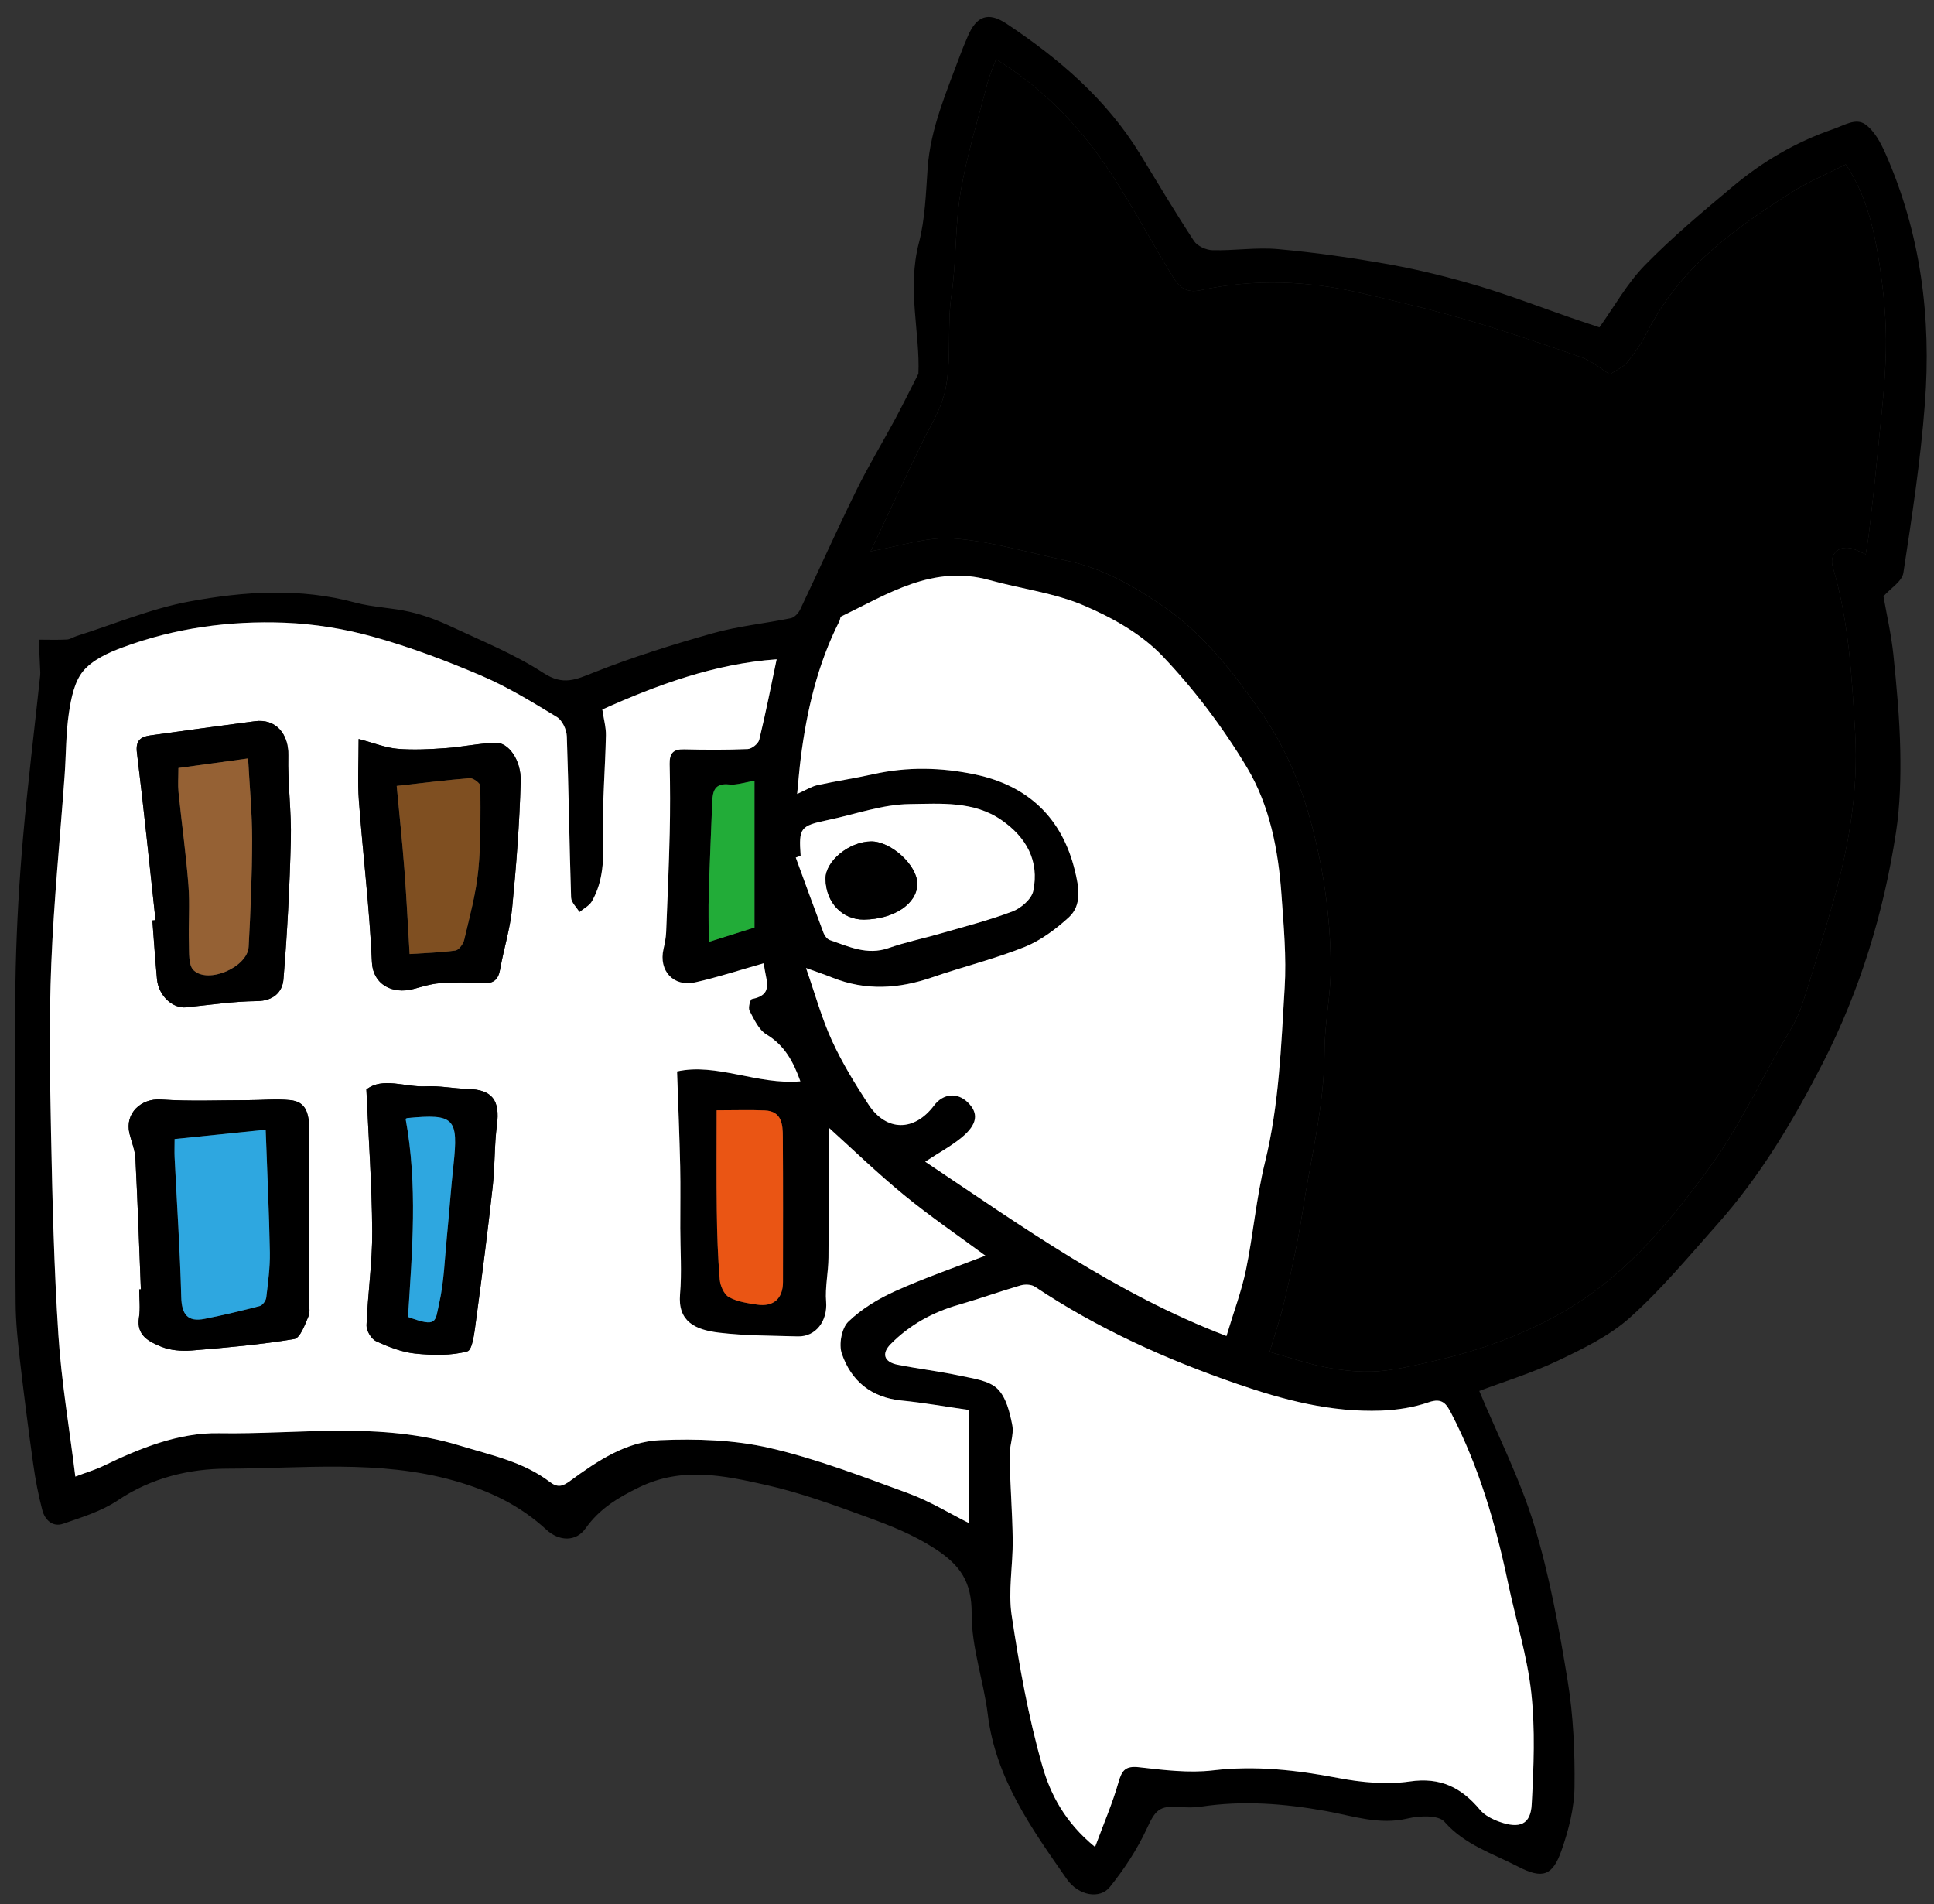 <?xml version="1.0" encoding="utf-8"?>
<!-- Generator: Adobe Illustrator 16.0.3, SVG Export Plug-In . SVG Version: 6.00 Build 0)  -->
<!DOCTYPE svg PUBLIC "-//W3C//DTD SVG 1.1//EN" "http://www.w3.org/Graphics/SVG/1.1/DTD/svg11.dtd">
<svg version="1.1" id="レイヤー_1" xmlns:x="http://ns.adobe.com/Extensibility/1.0/" xmlns:i="http://ns.adobe.com/AdobeIllustrator/10.0/" xmlns:graph="http://ns.adobe.com/Graphs/1.0/"
	 xmlns="http://www.w3.org/2000/svg" xmlns:xlink="http://www.w3.org/1999/xlink" xmlns:a="http://ns.adobe.com/AdobeSVGViewerExtensions/3.0/"
	 x="0px" y="0px" width="397.167px" height="391px" viewBox="0 0 397.167 391" enable-background="new 0 0 397.167 391"
	 xml:space="preserve">
<rect x="0" y="0" width="397.167" height="391" fill="#333333" stroke="none"/>
<g id="XMLID_1_">
	<g>
		<path d="M794.373,317.093c0.62,0.62,1.04,1.44,1.54,2.181c-1.2,0.689-2.37,1.92-3.61,2c-5.359,0.34-10.76,0.279-15.95,1.869
			c-3.59,1.101-7.119,2.381-10.71,3.5c-1.31,0.41-2.699,0.601-4.06,0.891c-0.34-1.16-0.57-1.78-0.7-2.42
			c-0.28-1.351,0.47-2.311,1.59-2.65c3.92-1.2,7.851-2.37,11.841-3.31c3.5-0.83,7.06-1.471,10.619-1.95
			c2.631-0.36,5.311-0.34,7.96-0.43C793.393,316.753,794.073,316.793,794.373,317.093z"/>
		<path d="M788.603,336.503c1.671-0.29,4.391,1,3.961,2.03c-0.421,1.03-1.82,2.13-2.94,2.319c-5.26,0.87-10.6,1.261-15.86,2.16
			c-6.97,1.19-14.05,1.96-20.699,4.641c-1.011,0.41-2.171,0.489-3.25,0.72c-2.021,0.53-2.83-0.91-3.36-2.271
			c-0.22-0.55,0.439-1.52,0.83-2.22c0.16-0.27,0.649-0.42,1.02-0.5c2.94-0.56,5.891-1.069,8.83-1.649
			c4.57-0.91,9.11-1.96,13.69-2.761c3.3-0.58,6.67-0.81,10-1.26C783.423,337.363,786.023,336.953,788.603,336.503z"/>
		<path d="M760.423,33.493c0.34,3.5,0.79,7.02,0.78,10.53c0,5.22-0.771,10.37-2.14,15.45c-0.961,3.61-1.37,7.37-2.261,11
			c-1.64,6.68-3.7,13.22-6.41,19.56c-1.199,2.81-2.25,5.7-3.46,8.51c-0.489,1.13-1.189,2.17-1.81,3.24
			c-1.68,2.9,0.42,5.41,0.86,8.07c0.68,4.06,1.63,8.07,2.35,12.12c0.72,4.09,1.61,8.18,1.87,12.3c0.34,5.57,0.189,11.17,0.17,16.76
			c0,1.99-0.11,4-0.44,5.96c-0.489,2.91-1.17,5.79-1.869,8.65c-1.08,4.39-2.021,8.82-3.41,13.11c-2.03,6.29-4.351,12.5-6.66,18.7
			c-2.33,6.26-5.36,12.189-9.21,17.64c-3.99,5.66-8.13,11.23-12.32,16.75c-2.57,3.391-5.25,6.73-8.09,9.91
			c-2.79,3.14-5.82,6.061-8.8,9.03c-1.15,1.149-2.36,2.229-3.641,3.24c-2.01,1.569-2.05,1.569-0.409,3.64
			c3.09,3.9,6.189,7.77,9.239,11.689c0.88,1.141,1.5,2.49,2.41,3.61c0.41,0.51,1.28,1.061,1.851,0.97
			c2.579-0.42,5.13-1.109,7.699-1.619c2.19-0.431,4.41-0.75,6.61-1.141c1.29-0.22,2.56-0.479,3.85-0.689
			c0.53-0.091,1.23-0.311,1.57-0.07c2.35,1.65,4.811,0.38,7.16,0.25c4.24-0.23,7.66,1.3,10.74,3.97c0.14,0.12,0.17,0.44,0.3,0.49
			c4.18,1.47,4.149,5.19,4.63,8.63c0.8,5.82,1.62,11.64,2.4,17.46c0.699,5.37,1.29,10.76,2.069,16.12c0.32,2.23,1.03,4.42,1.54,6.63
			c0.49,2.13-0.069,3.4-2.24,4.51c-4.8,2.471-9.529,5.11-14.489,7.21c-5.45,2.311-11.12,4.101-16.71,6.101
			c-3.73,1.33-7.46,2.689-11.23,3.93c-1.359,0.45-2.85,0.5-4.24,0.88c-5.409,1.471-10.8,3-16.199,4.51
			c-2.311,0.641-4.591,1.54-6.94,1.851c-1.229,0.16-2.64-0.61-3.89-1.13c-0.71-0.29-1.351-0.86-1.87-1.44
			c-2.771-3.14-6.62-4.75-9.931-7.109c-1.06-0.75-1.659-1.57-1.819-3.021c-0.65-5.76-1.72-11.479-2.3-17.25
			c-0.9-8.83-1.341-17.689-0.561-26.57c0.24-2.6,0.391-5.21,0.49-7.819c0.02-0.561,0.09-1.011,0.28-1.351h0.01
			c0.29-0.149,0.68-0.239,1.189-0.27c3.341-0.2,6.24-1.63,8.681-3.97c0.359-0.341,0.83-0.65,1.31-0.78
			c0.97-0.271,1.95-0.53,2.931-0.79h0.01c-0.101,0.21-0.08,0.479,0.18,0.64c0.6,0.391,1.04,0.971,1.62,1.38
			c0.58,0.41,1.07,0.95,1.64,1.37c-0.01,0-0.029,0.01-0.04,0.01c6.021,4.03,11.49,7.511,18.011,8.971
			c2.819,0.62,4.119-0.01,4.09-2.88c-0.05-3.75-0.34-7.49-0.55-11.83c-0.021,0.01-0.051,0.01-0.07,0.02c0-0.02,0-0.03-0.01-0.04
			c-0.04-0.5-0.13-0.99-0.29-1.479c-0.271-0.87-0.551-1.78-0.88-2.62c-0.03-0.09-0.08-0.15-0.15-0.2c-0.03-0.07-0.07-0.13-0.12-0.17
			c0.03-0.01,0.061-0.01,0.09-0.021c-4.41-5.63-8.649-11.06-12.779-16.34c-5.28,2.931-10.12,5.94-15.25,8.36
			c-5.011,2.37-10.271,4.229-15.48,6.14c-3.75,1.37-7.56,2.63-11.43,3.63c-5.32,1.381-10.67,2.681-16.08,3.58
			c-3.92,0.66-7.971,1.011-11.92,0.801c-7.62-0.4-15.301-1.07-22.431-4.07c-5.46-2.29-10.64-5.24-16.04-7.71
			c-7.8-3.57-14.159-9.15-20.649-14.561c-2.29-1.909-4.42-4.05-6.92-5.63c-1.021-0.64-3.11-0.56-4.21,0.07
			c-3.98,2.27-8,4.6-11.53,7.49c-0.21,0.17-0.4,0.35-0.58,0.55c-3.93,3.22-4.12,11.82-1.01,15.89c2.56,3.351,6.04,5.19,9.87,6.54
			c5.52,1.95,11.01,4.01,17.02,3.69c1.271-0.07,2.99-1.01,4.021-2.13c0.68-0.561,1.21-1.21,1.409-1.84
			c0.551-1.721-0.239-3.95-2.189-5.061c-2.45-1.39-5.061-2.49-7.6-3.72c-0.53-0.26-1.23-0.391-1.561-0.811
			c-0.49-0.62-1.03-1.479-0.939-2.17c0.01-0.09,0.05-0.189,0.109-0.29c0,0,0.01,0,0.01-0.01c0.311-0.22,0.681-0.38,0.98-0.43
			c0.87-0.141,1.95-0.021,2.689,0.41c3.341,1.92,6.721,3.819,9.841,6.069c2.3,1.66,3.279,4.42,2.89,7.141
			c-0.19,1.33-0.78,2.43-1.63,3.33c-0.87,0.739-1.91,1.31-3.04,1.71c-2.26,0.8-4.69,1.14-7.561,1.8
			c-0.01,0.14-0.029,0.28-0.039,0.43c-0.181,0.04-0.36,0.08-0.54,0.12c-0.671,7.17-2.131,14.79-1.96,22.87
			c2.85-0.84,5.289-1.61,7.77-2.3c6.4-1.761,12.71-3.73,19.49-3.86c4.439-0.09,8.859-1.27,13.3-1.83c1.729-0.21,3.51-0.04,5.27-0.08
			c4.301-0.109,8.61-0.42,12.91-0.37l-0.02,2.69c-0.41,0-0.82,0.03-1.23,0.09c-3.729,0.56-7.479-0.19-11.26,1.19
			c-3.69,1.35-7.86,1.46-11.85,1.84c-2.181,0.22-4.08,0.66-5.94,1.96c-1.46,1.03-3.36,1.46-5.07,2.12
			c-4.83,1.87-9.159,4.52-12.739,8.02c-0.15,0.141-0.29,0.29-0.44,0.43c-1.439,1.381-2.77,2.91-3.95,4.58
			c-1.75,2.471-3.38,5.53-3.189,9.181c0.18,3.479,1.29,6.479,3.109,9.229c1.82,2.75,3.95,5.19,6.36,7.36l-1.86,1.67
			c-1.989-1.79-3.87-3.68-5.59-5.69c-3.75-4.399-5.78-9.819-5.31-15.83c0.27-3.5,1.689-6.6,3.88-9.329
			c1.21-1.511,2.5-2.94,3.87-4.28c2.229-2.12,4.68-3.96,7.43-5.47c0.18-0.101,0.33-0.24,0.45-0.471c0.05-0.029,0.09-0.05,0.14-0.08
			c0.311-0.17,0.55-0.51,0.67-1.159c-1.239,0.31-2.489,0.609-3.72,0.949c-2.02,0.551-4.08,1-6.04,1.721
			c-3.229,1.189-6.47,2.43-9.58,3.909c-2.03,0.971-4.229,2.03-5.74,3.62c-0.26,0.221-0.5,0.46-0.729,0.71
			c-2.23,2.48-4.07,5.41-5.68,8.36c-2.061,3.79-3.221,7.88-2.931,12.34c0.45,6.93,1.49,13.71,5.84,19.351
			c2.16,2.81,4.931,5.229,7.69,7.5c5.65,4.64,12.11,7.79,19.18,9.72c4.271,1.17,8.46,2.649,12.771,3.67
			c5.95,1.41,11.88,3.07,18.08,3.17c5.42,0.09,10.84,0.49,16.239,0.3c4.2-0.14,8.391-0.979,12.58-1.5c2.36-0.3,4.74-0.43,7.07-0.87
			c3.34-0.64,6.63-1.489,9.95-2.229c3.84-0.87,7.689-1.681,11.52-2.58c3.761-0.89,7.511-1.83,11.25-2.79
			c2.98-0.76,5.931-1.63,8.91-2.39c1.05-0.271,2.13,0.09,2.87,0.829c0.21-0.17,0.42-0.34,0.63-0.51c0.38,0.4,0.67,0.9,0.79,1.471
			c0.44,1.939-0.979,2.43-2.35,2.789c-5.19,1.37-10.38,2.75-15.601,3.971c-4.08,0.96-8.22,1.68-12.33,2.54
			c-2.63,0.55-5.239,1.2-7.869,1.72c-4.061,0.8-8.101,1.82-12.2,2.24c-7.4,0.75-14.83,1.45-22.25,1.56
			c-4.84,0.07-9.721-0.76-14.53-1.52c-5.63-0.891-11.25-1.931-16.78-3.29c-4.239-1.04-8.33-2.7-12.489-4.08
			c-5.25-1.72-10.12-4.29-14.721-7.26c-2.59-1.67-4.55-4.271-6.99-6.19c-5.85-4.6-8.609-10.979-10.579-17.81
			c-0.471-1.66-0.48-3.49-0.471-5.24c0.04-3.73-0.5-7.44,0.641-11.16c1.59-5.18,3.81-9.96,7.81-13.64c2.66-2.45,5.69-4.5,8.5-6.78
			c0.39-0.32,0.7-0.94,0.74-1.44c0.58-7,1.09-14,1.649-20.989c0.11-1.381,0.36-2.75,0.551-4.19c-3.88-1.22-7.681-2.19-11.29-3.63
			c-5.98-2.39-10.87-6.22-13.721-12.18c-1.39-2.891-1.199-5.9-0.239-8.99c1.649-5.311,4.67-9.49,9.529-12.16
			c3-1.64,6.17-2.96,9.21-4.4c-2.989-3.33-6.25-6.609-9.1-10.22c-3.14-3.97-6.51-7.939-8.71-12.43
			c-2.87-5.851-4.96-12.13-6.88-18.38c-1.811-5.88-3.18-11.91-4.34-17.96c-0.7-3.7-0.801-7.55-0.88-11.34
			c-0.21-9.71,0.05-19.44,1.439-29.06c0.95-6.57,2.101-13.16,3.89-19.54c1.87-6.67,4.61-13.09,7-19.61c1.351-3.69,2.49-7.48,4.19-11
			c2.22-4.63,4.47-9.3,8.37-12.9c1.189-1.1,1.14-2.64,1.05-4.34c-0.12-2.24,0.49-4.57,1.11-6.78c1.79-6.37,3.359-12.85,5.75-19.01
			c2.069-5.32,5.24-10.2,7.77-15.35c2.99-6.08,6.87-11.56,10.87-16.98c0.811-1.09,1.23-2.47,2.061-3.54
			c2.46-3.12,5.079-6.11,7.54-9.24c0.93-1.18,1.59-2.56,2.739-4.46c1.851-0.73,4.261,0.49,5.69,3.07c2.35,4.23,5.09,8.24,7.45,12.47
			c2.59,4.63,4.899,9.43,7.42,14.11c1.62,3,3.489,5.87,5.09,8.88c0.99,1.88,1.67,3.93,2.52,5.89c0.23,0.53,0.551,1.03,0.88,1.64
			c6.061-1.99,12.171-3.02,18.5-2.25c1.86,0.22,3.78,0.02,5.65,0.21c3.93,0.42,7.91,0.72,11.771,1.53
			c5.5,1.15,11.01,2.42,16.319,4.2c4.92,1.65,9.59,4.04,14.521,6.16c4.67-4.37,9.87-8.5,15.939-11.36
			c5.49-2.59,11.011-5.11,16.62-7.42c4.63-1.9,9.34-3.66,14.141-5.06c3.319-0.97,6.859-1.19,10.289-1.79
			c5.94-1.03,11.9-0.98,17.881-0.62c0.399,0.02,0.83-0.35,1.229-0.58C757.653,30.813,760.263,31.903,760.423,33.493z
			 M755.723,50.763c0.9-4.85,1.051-9.69,0.181-14.31c-1.15,0-2.181,0.18-3.13-0.03c-5.36-1.14-10.57,0.25-15.79,0.93
			c-4.07,0.53-8.091,1.66-12.051,2.78c-2.989,0.85-5.88,2.06-8.779,3.19c-4.431,1.73-8.891,3.38-13.21,5.35
			c-3.21,1.46-6.17,3.45-9.311,5.06c-4.05,2.07-7.569,4.79-10.74,8.02c-0.46,0.47-1.34,0.95-1.89,0.83
			c-1.689-0.35-3.35-0.9-4.939-1.58c-1.421-0.61-2.65-1.71-4.091-2.21c-5.84-2.01-11.68-4.03-17.609-5.76
			c-6.851-1.99-13.851-3.21-21-3.49c-3.5-0.14-7.011-0.74-10.46-0.48c-3.511,0.28-6.96,1.32-10.42,2.11
			c-2.381,0.55-3.511-0.27-3.7-2.68c-0.08-1.02-0.311-2.11-0.78-3c-3.36-6.37-6.76-12.72-10.24-19.02
			c-2.359-4.26-4.88-8.44-7.35-12.63c-1.14-1.92-2.35-3.81-3.93-6.34c-3.351,4.46-6.4,8.33-9.24,12.34c-2.84,4-5.62,8.06-8.15,12.25
			c-2.91,4.84-5.62,9.81-8.22,14.82c-1.54,2.96-2.89,6.04-3.97,9.19c-1.141,3.34-1.91,6.81-2.75,10.24
			c-0.92,3.82-2.15,7.63-2.46,11.51c-0.21,2.51-1.181,4.32-2.4,6.27c-2.81,4.47-5.53,8.99-8.229,13.52
			c-1.79,2.99-2.45,6.39-3.45,9.68c-2.13,7-4.88,13.8-7.021,20.79c-2.31,7.51-3.729,15.21-4.09,23.1
			c-0.24,5.39-0.9,10.75-1.12,16.14c-0.14,3.27,0.07,6.58,0.38,9.85c0.48,4.86,0.851,9.77,1.88,14.53c1.15,5.3,2.9,10.47,4.53,15.65
			c2.37,7.53,5.561,14.58,10.49,20.92c4.8,6.17,10.07,11.84,15.72,17.181c3.101,2.93,6.51,5.55,9.82,8.26
			c4.53,3.72,9.07,7.47,14.33,10.16c4.75,2.42,9.45,4.96,14.33,7.069c3.439,1.49,7.1,2.53,10.75,3.4c3.31,0.8,6.739,1.42,10.13,1.54
			c4.67,0.18,9.37,0.02,14.02-0.4c3.09-0.27,6.141-1.16,9.17-1.949c3.48-0.921,6.92-1.98,10.341-3.07
			c3.43-1.101,6.859-2.2,10.22-3.49c4.189-1.62,8.38-3.28,12.42-5.21c3.09-1.479,5.97-3.39,8.92-5.14
			c5.33-3.15,10.58-6.49,14.86-10.95c4.319-4.5,8.229-9.4,12.22-14.21c3.3-3.96,6.67-7.9,9.63-12.101
			c3.2-4.529,6.22-9.22,8.85-14.09c2.761-5.14,5.351-10.45,7.311-15.93c2.3-6.39,3.91-13.04,5.68-19.62
			c1.26-4.67,2.41-9.38,3.37-14.13c0.44-2.19,0.18-4.52,0.46-6.76c0.71-5.47,0.49-10.91-0.26-16.33c-0.53-3.78-1.15-7.55-1.86-11.3
			c-0.85-4.44-1.49-8.97-2.89-13.24c-1.021-3.14-1.18-5.77,0.62-8.56c1.13-1.76,2.27-3.57,3.04-5.5c1.479-3.71,2.779-7.49,4-11.29
			c1.72-5.31,3.529-10.59,4.859-16C754.013,61.423,754.733,56.063,755.723,50.763z M752.433,326.163
			c-0.08-0.17-0.159-0.35-0.25-0.521c-1.35,0.801-3.449-0.04-4.229,1.99c0.12,0.2,0.229,0.4,0.35,0.59
			C749.683,327.543,751.063,326.853,752.433,326.163z M749.823,318.413c0.41,2.479-0.33,3.54-2.851,3.34
			c0.11,0.62,0.221,1.22,0.32,1.811c2.08-0.261,3.98-0.5,5.91-0.74c-3.66-14.521-3.74-29.19-5.91-42.33c0,2.63-0.17,6.5,0.05,10.35
			c0.33,6.05,0.9,12.09,1.431,18.12C749.043,312.123,749.313,315.283,749.823,318.413z M744.953,326.923
			c-0.09-0.22-0.18-0.439-0.271-0.66c-21.239,8.761-43.489,13.891-65.979,18.681c1.2,0.97,2.479,2,3.51,2.83
			c0.601-0.66,1.04-1.58,1.67-1.761c3.53-0.979,7.08-1.859,10.66-2.62c2.31-0.479,4.71-0.59,7.03-1.06
			c1.68-0.35,2.97-0.43,2.95,1.87c1.71-0.4,3.3-0.66,4.819-1.16c1.24-0.42,3-0.41,2.96-2.479c0-0.141,0.53-0.32,0.83-0.421
			c0.92-0.319,1.88-0.569,2.79-0.93c5.311-2.09,10.641-4.12,15.9-6.33C736.243,331.013,740.583,328.913,744.953,326.923z
			 M743.663,281.293c-0.521-1.91,1.65-4.47-1.5-6.08C742.713,277.443,743.183,279.373,743.663,281.293z M742.293,317.783
			c0-1.62,0.12-3.24-0.03-4.84c-0.609-6.521-1.22-13.051-2-19.551c-0.689-5.75-1.64-11.479-2.359-17.229
			c-0.23-1.83-1.221-1.94-2.61-1.69c-1.36,0.25-2.71,0.57-4.07,0.73c-3.77,0.439-7.56,0.67-11.3,1.26
			c-2.77,0.43-5.439,1.48-8.21,1.92c-2.55,0.42-2.82,0.681-2.3,3.3c0.84,4.141,1.09,8.32,0.189,12.5c-0.52,2.44-2.72,4.42-4.81,3.94
			c-4.8-1.09-9.87-1.24-14.24-3.94c-3.399-2.1-6.989-3.909-10.189-6.26c-1.41-1.04-2.25-0.83-3.471-0.2
			c-1.869,0.96-3.81,1.82-5.659,2.841c-0.5,0.279-1.04,0.989-1.07,1.529c-0.22,3.73-0.38,7.471-0.44,11.2
			c-0.06,4.03-0.27,8.09,0.061,12.09c0.59,7.07,1.59,14.101,2.33,21.15c0.26,2.479,1.38,4.439,3.05,4.38
			c2.37-0.08,4.76-0.28,7.11-0.63c2.26-0.34,4.489-0.92,6.739-1.391c3.521-0.739,7.061-1.39,10.561-2.21
			c3.859-0.92,7.68-1.989,11.52-2.989c3.23-0.851,6.521-1.521,9.67-2.58c5.95-2.011,11.801-4.28,17.71-6.37
			c3.62-1.28,3.83-1.5,3.83-5.351c0-0.54,0-1.079,0-1.609H742.293z M698.003,346.163c-0.03-0.17-0.07-0.34-0.11-0.51
			c-4.75,0.97-9.51,1.949-14.35,2.939c0.42,0.49,0.79,1.17,0.97,1.12C689.023,348.573,693.513,347.363,698.003,346.163z"/>
		<path fill="#FFFFFF" d="M755.903,36.453c0.87,4.62,0.72,9.46-0.181,14.31c-0.989,5.3-1.71,10.66-3,15.88
			c-1.33,5.41-3.14,10.69-4.859,16c-1.221,3.8-2.521,7.58-4,11.29c-0.771,1.93-1.91,3.74-3.04,5.5c-1.8,2.79-1.641,5.42-0.62,8.56
			c1.399,4.27,2.04,8.8,2.89,13.24c0.71,3.75,1.33,7.52,1.86,11.3c0.75,5.42,0.97,10.86,0.26,16.33c-0.28,2.24-0.02,4.57-0.46,6.76
			c-0.96,4.75-2.11,9.46-3.37,14.13c-1.77,6.58-3.38,13.23-5.68,19.62c-1.96,5.48-4.55,10.79-7.311,15.93
			c-2.63,4.87-5.649,9.561-8.85,14.09c-2.96,4.2-6.33,8.141-9.63,12.101c-3.99,4.81-7.9,9.71-12.22,14.21
			c-4.28,4.46-9.53,7.8-14.86,10.95c-2.95,1.75-5.83,3.66-8.92,5.14c-4.04,1.93-8.23,3.59-12.42,5.21
			c-3.36,1.29-6.79,2.39-10.22,3.49c-3.421,1.09-6.86,2.149-10.341,3.07c-3.029,0.789-6.08,1.68-9.17,1.949
			c-4.649,0.42-9.35,0.58-14.02,0.4c-3.391-0.12-6.82-0.74-10.13-1.54c-3.65-0.87-7.311-1.91-10.75-3.4
			c-4.88-2.109-9.58-4.649-14.33-7.069c-5.26-2.69-9.8-6.44-14.33-10.16c-3.311-2.71-6.72-5.33-9.82-8.26
			c-5.649-5.341-10.92-11.011-15.72-17.181c-4.93-6.34-8.12-13.39-10.49-20.92c-1.63-5.18-3.38-10.35-4.53-15.65
			c-1.029-4.76-1.399-9.67-1.88-14.53c-0.31-3.27-0.52-6.58-0.38-9.85c0.22-5.39,0.88-10.75,1.12-16.14
			c0.36-7.89,1.78-15.59,4.09-23.1c2.141-6.99,4.891-13.79,7.021-20.79c1-3.29,1.66-6.69,3.45-9.68
			c2.699-4.53,5.42-9.05,8.229-13.52c1.22-1.95,2.19-3.76,2.4-6.27c0.31-3.88,1.54-7.69,2.46-11.51c0.84-3.43,1.609-6.9,2.75-10.24
			c1.08-3.15,2.43-6.23,3.97-9.19c2.6-5.01,5.31-9.98,8.22-14.82c2.53-4.19,5.311-8.25,8.15-12.25c2.84-4.01,5.89-7.88,9.24-12.34
			c1.58,2.53,2.79,4.42,3.93,6.34c2.47,4.19,4.99,8.37,7.35,12.63c3.48,6.3,6.88,12.65,10.24,19.02c0.47,0.89,0.7,1.98,0.78,3
			c0.189,2.41,1.319,3.23,3.7,2.68c3.46-0.79,6.909-1.83,10.42-2.11c3.449-0.26,6.96,0.34,10.46,0.48c7.149,0.28,14.149,1.5,21,3.49
			c5.93,1.73,11.77,3.75,17.609,5.76c1.44,0.5,2.67,1.6,4.091,2.21c1.59,0.68,3.25,1.23,4.939,1.58c0.55,0.12,1.43-0.36,1.89-0.83
			c3.171-3.23,6.69-5.95,10.74-8.02c3.141-1.61,6.101-3.6,9.311-5.06c4.319-1.97,8.779-3.62,13.21-5.35
			c2.899-1.13,5.79-2.34,8.779-3.19c3.96-1.12,7.98-2.25,12.051-2.78c5.22-0.68,10.43-2.07,15.79-0.93
			C753.723,36.633,754.753,36.453,755.903,36.453z M686.083,158.263c2.4-3.63,3.01-7.79,0.13-11.68c-0.77-1.03-1.89-1.81-2.85-2.7
			c-3.59-3.37-7.83-4.35-12.36-2.7c-2.78,1-4.9,3.01-5.79,6.14c-1.18,4.16,0.5,7.58,2.37,11.01c1.74,3.21,4.47,4.6,8.16,4.66
			c1.58-0.37,3.28-0.5,4.72-1.18C682.483,160.873,684.963,159.963,686.083,158.263z M684.803,115.853c0.04-0.48,0.53-1.66,0.13-2.25
			c-0.409-0.61-1.67-0.86-2.569-0.87c-1.37-0.01-2.74,0.27-4.101,0.51c-2.63,0.46-5.239,1.03-7.87,1.42
			c-0.979,0.15-2.34-0.07-2.13,1.24c0.12,0.77,1.38,1.84,2.221,1.92c1.81,0.19,3.689-0.06,5.52-0.34
			C678.783,117.063,681.543,116.463,684.803,115.853z M662.013,207.233c0.021-1.65-0.96-2.65-2.63-2.57
			c-4.41,0.2-8.819,0.75-13.229,0.72c-7.4-0.03-14.79-0.399-22.67-0.649c0.38-2.42,0.659-4.431,1.029-6.431
			c0.79-4.4,1.601-8.79,2.48-13.17c0.16-0.79,0.49-1.81,1.08-2.19c2.14-1.36,4.29-2.96,6.67-3.61c5.55-1.52,5.78-6.62,4.26-10.59
			c-1.49-3.9-5.01-5.41-8.82-6c-3.08-0.48-6.229-0.52-9.35-0.69c-4.94-0.28-8.41,4.48-6.42,8.89c1.62,3.58,3.08,7.29,6.43,9.76
			c1.641,1.21,2.061,2.95,1.65,4.86c-0.68,3.13-1.48,6.23-2.16,9.35c-0.55,2.55-1,5.13-1.5,7.7c-0.68-0.17-1.12-0.33-1.57-0.391
			c-4.109-0.55-8.239-1.04-12.35-1.63c-3.311-0.479-6.68-0.819-9.9-1.7c-2.05-0.56-4.16-1.42-5.699-3.25
			c-0.49-0.59-1.9-0.4-2.891-0.57c-0.06,0.78-0.439,1.71-0.13,2.3c1.21,2.39,3.521,3.55,5.771,4.77c0.52,0.28,1.17,0.681,1.35,1.181
			c2.51,6.97,6.03,13.319,11.2,18.67c3.109,3.22,6.38,6.28,10.58,8.05c7.55,3.18,15.069,2.4,22.51-0.4
			c2.24-0.84,4.79-1.55,6.42-3.119c3.34-3.21,6.24-6.9,9.16-10.53c1.56-1.94,2.79-4.16,4.33-6.521c0.27,0,1.01-0.02,1.739,0.011
			C660.933,209.523,662.003,208.863,662.013,207.233z M595.643,138.963c2.32-4.62,1.011-9.92-3.34-12.66
			c-1.84-1.16-3.93-2.19-6.04-2.59c-2.93-0.56-5.83-0.24-8.229,2.14c-2.36,2.33-2.86,5.28-3.51,8.25c-0.58,2.62-1.04,5.37,0.68,7.62
			c2.37,3.11,5.88,4.36,8.76,4.87c5.17-0.19,7.29-0.57,9.521-3.69C594.343,141.693,594.973,140.303,595.643,138.963z
			 M594.463,111.503c-0.46-0.69-0.81-1.49-1.41-2.01c-0.51-0.44-1.279-0.64-1.979-0.81c-3.15-0.74-5.771-2.34-8.061-4.6
			c-0.5-0.49-1.359-0.6-2.1-0.91c-0.83,0.29-1.54,0.54-2.25,0.79c0.38,0.7,0.64,1.53,1.18,2.09c3.25,3.35,7.24,5.53,11.69,6.76
			C592.333,113.033,593.483,111.973,594.463,111.503z"/>
		<path fill="#036EB8" d="M752.183,325.643c0.091,0.171,0.17,0.351,0.25,0.521c-1.369,0.689-2.75,1.38-4.13,2.06
			c-0.12-0.189-0.229-0.39-0.35-0.59C748.733,325.603,750.833,326.443,752.183,325.643z"/>
		<path fill="#036EB8" d="M746.973,321.753c2.521,0.2,3.261-0.86,2.851-3.34c-0.51-3.13-0.78-6.29-1.05-9.45
			c-0.53-6.03-1.101-12.07-1.431-18.12c-0.22-3.85-0.05-7.72-0.05-10.35c2.17,13.14,2.25,27.81,5.91,42.33
			c-1.93,0.24-3.83,0.479-5.91,0.74C747.193,322.973,747.083,322.373,746.973,321.753z"/>
		<path fill="#036EB8" d="M744.683,326.263c0.091,0.221,0.181,0.44,0.271,0.66c-4.37,1.99-8.71,4.09-13.13,5.96
			c-5.26,2.21-10.59,4.24-15.9,6.33c-0.91,0.36-1.87,0.61-2.79,0.93c-0.3,0.101-0.83,0.28-0.83,0.421
			c0.04,2.069-1.72,2.06-2.96,2.479c-1.52,0.5-3.109,0.76-4.819,1.16c0.02-2.3-1.271-2.22-2.95-1.87
			c-2.32,0.47-4.721,0.58-7.03,1.06c-3.58,0.761-7.13,1.641-10.66,2.62c-0.63,0.181-1.069,1.101-1.67,1.761
			c-1.03-0.83-2.31-1.86-3.51-2.83C701.193,340.153,723.443,335.023,744.683,326.263z"/>
		<path fill="#036EB8" d="M742.163,275.213c3.15,1.61,0.979,4.17,1.5,6.08C743.183,279.373,742.713,277.443,742.163,275.213z"/>
		<path fill="#036EB8" d="M742.263,312.943c0.15,1.6,0.03,3.22,0.03,4.84h0.01c0,0.53,0,1.069,0,1.609c0,3.851-0.21,4.07-3.83,5.351
			c-5.909,2.09-11.76,4.359-17.71,6.37c-3.149,1.06-6.439,1.729-9.67,2.58c-3.84,1-7.66,2.069-11.52,2.989
			c-3.5,0.82-7.04,1.471-10.561,2.21c-2.25,0.471-4.479,1.051-6.739,1.391c-2.351,0.35-4.74,0.55-7.11,0.63
			c-1.67,0.06-2.79-1.9-3.05-4.38c-0.74-7.05-1.74-14.08-2.33-21.15c-0.33-4-0.12-8.06-0.061-12.09
			c0.061-3.729,0.221-7.47,0.44-11.2c0.03-0.54,0.57-1.25,1.07-1.529c1.85-1.021,3.79-1.881,5.659-2.841
			c1.221-0.63,2.061-0.84,3.471,0.2c3.2,2.351,6.79,4.16,10.189,6.26c4.37,2.7,9.44,2.851,14.24,3.94c2.09,0.479,4.29-1.5,4.81-3.94
			c0.9-4.18,0.65-8.359-0.189-12.5c-0.521-2.619-0.25-2.88,2.3-3.3c2.771-0.439,5.44-1.49,8.21-1.92c3.74-0.59,7.53-0.82,11.3-1.26
			c1.36-0.16,2.71-0.48,4.07-0.73c1.39-0.25,2.38-0.14,2.61,1.69c0.72,5.75,1.67,11.479,2.359,17.229
			C741.043,299.893,741.653,306.423,742.263,312.943z M723.213,325.083c0.061-1.15-2.16-3.1-3.51-3.08
			c-1.44,0.01-2.84,1.54-2.8,3.061c0.029,1.409,1.6,2.579,3.439,2.579C722.033,327.633,723.143,326.653,723.213,325.083z
			 M694.233,331.563c0.939-0.181,1.68-1.41,2.109-1.811c-0.08-3.03-1.29-4.14-3.649-4.13c-1.45,0.01-3.15,1.63-3.11,2.97
			C689.633,329.853,692.423,331.913,694.233,331.563z"/>
		<path fill="#FFFFFF" d="M723.573,342.333c0.37-0.13,0.74-0.26,1.1-0.39c-4.72,6.34-12.17,10.1-18.649,14.409
			c-7.381,4.91-13.7,11.37-20.601,16.99c-0.74-0.77-1.84-1.16-2.92-0.88c-2.979,0.771-5.93,1.63-8.91,2.4
			c-3.74,0.96-7.479,1.899-11.24,2.779c-3.829,0.9-7.689,1.721-11.529,2.58c-3.311,0.75-6.61,1.601-9.95,2.23
			c-2.33,0.45-4.71,0.58-7.07,0.87c-4.189,0.52-8.37,1.359-12.58,1.51c-5.399,0.19-10.819-0.21-16.229-0.3
			c-6.2-0.101-12.13-1.76-18.09-3.17c-4.301-1.03-8.5-2.511-12.771-3.67c-7.06-1.931-13.53-5.08-19.17-9.721
			c-2.77-2.27-5.53-4.689-7.7-7.51c-4.35-5.63-5.39-12.42-5.83-19.35c-0.29-4.46,0.86-8.54,2.931-12.33
			c1.6-2.96,3.439-5.88,5.67-8.37c0.05-0.05,0.1-0.11,0.149-0.15c1.46-1.3,3.37-2.22,5.16-3.069c3.11-1.48,6.34-2.71,9.58-3.9
			c1.96-0.729,4.021-1.18,6.04-1.729c1.23-0.341,2.48-0.641,3.72-0.95c-0.06,0.29-0.13,0.51-0.229,0.689
			c-2.94,1.63-5.54,3.641-7.88,5.94c-1.59,1.479-3.061,3.1-4.45,4.83c-2.2,2.74-3.61,5.83-3.88,9.34c-0.47,6,1.56,11.42,5.31,15.82
			c3.44,4.02,7.54,7.58,11.79,10.75c5.181,3.84,10.811,6.96,16.99,9.17c4.85,1.739,9.72,2.83,14.78,2.92
			c3.77,0.06,7.56-0.44,11.33-0.771c2.439-0.21,4.87-0.489,7.29-0.88c4.399-0.72,8.81-1.479,13.189-2.33
			c5.47-1.06,10.95-2.1,16.37-3.399c3.22-0.771,6.36-1.91,9.47-3.08c2.53-0.95,5.03-2.04,7.4-3.33c0.49-0.271,0.87-0.57,1.13-0.91
			c1.37-1,1.44-2.39,0.44-3.99c-3.2,1.49-6.19,3.061-9.32,4.28c-3.38,1.31-6.86,2.45-10.36,3.39
			c-3.47,0.931-7.029,1.561-10.56,2.261c-3.22,0.649-6.44,1.31-9.69,1.789c-2.81,0.421-5.66,0.561-8.489,0.881
			c-2.03,0.22-4.061,0.5-6.08,0.81c-7.15,1.08-14.391,1.86-21.42-0.16c-4.53-1.3-8.841-3.49-13.101-5.58
			c-2.3-1.13-4.24-2.97-6.439-4.34c-4.99-3.11-9.23-7.03-12.471-11.93c-1.819-2.74-2.93-5.74-3.109-9.22
			c-0.19-3.65,1.439-6.711,3.189-9.181c1.03-1.45,2.15-2.79,3.37-4.03c0.15-0.14,0.29-0.289,0.44-0.43
			c3.47-3.22,7.59-5.689,12.159-7.46c1.711-0.67,3.601-1.09,5.07-2.12c1.851-1.31,3.75-1.75,5.94-1.96
			c3.989-0.39,8.16-0.49,11.84-1.84c3.79-1.39,7.54-0.64,11.26-1.19c2.22-0.329,4.59,0.36,6.88,0.671
			c3.851,0.51,7.78,0.76,11.521,1.72c3.6,0.92,7.239,2.18,10.46,4.01c8.1,4.62,10.689,9.96,6.859,18.05
			c-1.29,2.74-2.97,5.07-4.949,7.04c-0.011,0.01-0.021,0.021-0.03,0.03c-3.72,3.46-8.41,5.75-13.58,7.2c-4.28,1.2-8.76,1.64-13.35,1
			c-3.841-0.54-7.4-1.42-10.181-4.17c-3.04-3-4.189-7.25-0.79-10.73c2.99-2.67,6.471-4.149,10.21-5.189
			c2.62-0.721,5.25-1.061,7.521,1.17c0.49,0.479,1.89,0.819,2.18,0.529c0.13-0.13,0.25-0.279,0.351-0.46
			c0.1-0.02,0.18-0.05,0.229-0.1c0.56-0.54,0.9-1.63,0.79-2.43c-0.1-0.74-0.75-1.57-1.4-2.04c-4.02-2.9-8.439-1.86-12.54-0.561
			c-3.029,0.95-5.779,2.86-8.52,4.561c-0.69,0.43-1.32,0.949-1.88,1.54c-2.91,2.56-4.46,6.84-3.48,10
			c2.04,6.489,6.67,10.26,13.181,11.489c3.689,0.69,7.529,0.92,11.29,0.811c4.88-0.141,9.58-1.5,14.01-3.61
			c3.39-1.62,6.27-3.91,8.979-6.5c0.23-0.21,0.46-0.43,0.69-0.66c0.2-0.17,0.39-0.359,0.58-0.55c2.76-2.71,4.95-5.649,6.07-9.39
			c1.88-6.28,0.649-11.76-3.79-16.62c-2.591-2.83-5.87-4.57-9.32-5.83c-3.851-1.42-7.86-2.48-11.89-3.29
			c-3.931-0.8-7.95-1.39-11.95-1.54c-4.87-0.18-9.761,0.2-14.641,0.32c-1.75,0.05-3.529-0.13-5.26,0.09
			c-4.45,0.56-8.86,1.74-13.31,1.82c-6.78,0.14-13.09,2.109-19.49,3.869c-2.47,0.681-4.92,1.461-7.76,2.301
			c-0.17-7.92,1.22-15.4,1.91-22.44c2.63-0.58,4.899-0.92,7.02-1.68c1.39-0.49,2.67-1.24,3.62-2.26
			c1.149-0.98,1.979-2.271,2.21-3.881c0.39-2.729-0.58-5.489-2.89-7.14c-3.12-2.25-6.5-4.15-9.841-6.08
			c-0.739-0.42-1.819-0.54-2.689-0.41c-0.521,0.08-1.26,0.551-1.561,0.99c0,0.01-0.01,0.01-0.01,0.01
			c-0.37,0.25-0.66,0.57-0.7,0.851c-0.09,0.68,0.46,1.54,0.95,2.16c0.33,0.42,1.021,0.56,1.561,0.81c2.54,1.23,5.149,2.33,7.59,3.72
			c1.96,1.11,2.75,3.34,2.2,5.061c-0.141,0.43-0.431,0.87-0.83,1.29c-1.021,0.859-2.38,1.529-3.44,1.58
			c-6.01,0.319-11.5-1.74-17.02-3.69c-3.83-1.36-7.311-3.19-9.87-6.54c-2.95-3.87-2.931-11.78,0.43-15.34
			c3.53-2.88,7.55-5.22,11.521-7.49c1.109-0.62,3.189-0.71,4.22-0.06c2.49,1.569,4.63,3.72,6.92,5.63
			c6.479,5.41,12.84,10.979,20.649,14.55c5.391,2.48,10.58,5.42,16.04,7.72c7.131,2.99,14.811,3.67,22.431,4.07
			c3.95,0.2,8-0.15,11.91-0.8c5.409-0.91,10.77-2.21,16.09-3.58c3.859-1,7.68-2.271,11.43-3.64c5.21-1.91,10.47-3.771,15.48-6.131
			c5.119-2.42,9.97-5.439,15.25-8.359c4,5.109,8.109,10.37,12.38,15.83c-0.05,0-0.11,0.02-0.16,0.04
			c-0.26,0.109-0.51,0.229-0.771,0.35c-0.13-0.18-0.359-0.27-0.6-0.1c-0.42,0.3-0.9,0.54-1.41,0.739c-0.01,0-0.02,0.011-0.03,0.011
			c-0.59,0.159-1.17,0.319-1.739,0.47c-0.011,0-0.021,0.01-0.03,0.01c-0.34,0.04-0.65,0.09-0.92,0.141
			c-0.11,0.02-0.21,0.039-0.32,0.069c-1.62,0.21-3.29,0.29-4.66,0.53c-0.71,0.12-1.52,0.63-1.59,1.34
			c-0.189,0.061-0.38,0.11-0.58,0.17h-0.01c-0.85,0.08-1.71,0.141-2.51,0.32c-0.57,0.13-1.12,0.32-1.681,0.49
			c-0.039-0.21-0.199-0.4-0.479-0.4c-1.23,0.01-2.54,0.13-3.68,0.66c-0.21-0.01-0.41-0.03-0.61-0.04
			c-0.53-0.01-0.62,0.649-0.26,0.93c0,0.05,0.01,0.11,0.029,0.17c0.04,0.11,0.08,0.221,0.11,0.33c-1,0.26-2,0.53-3,0.811
			c-0.479,0.13-0.95,0.439-1.31,0.779c-0.19,0.19-0.391,0.37-0.59,0.54c-2.311,2.021-5.021,3.25-8.091,3.431
			c-0.989,0.06-1.51,0.319-1.77,0.819h-0.01c-0.65,0.32-0.83,0.931-0.87,1.91c-0.101,2.61-0.25,5.21-0.48,7.811
			c-0.779,8.88-0.34,17.739,0.561,26.569c0.58,5.771,1.649,11.49,2.3,17.25c0.16,1.46,0.76,2.271,1.82,3.021
			c3.31,2.37,7.159,3.979,9.93,7.109c0.51,0.58,1.16,1.15,1.87,1.44c1.25,0.53,2.66,1.29,3.89,1.13c2.351-0.31,4.63-1.21,6.94-1.85
			c5.39-1.511,10.79-3.03,16.199-4.511c1.391-0.369,2.87-0.43,4.24-0.88C716.103,345.023,719.833,343.663,723.573,342.333z"/>
		<path d="M719.703,322.003c1.35-0.02,3.57,1.93,3.51,3.08c-0.07,1.57-1.18,2.55-2.87,2.56c-1.84,0-3.41-1.17-3.439-2.579
			C716.863,323.543,718.263,322.013,719.703,322.003z"/>
		<path fill="#FFFFFF" d="M705.573,290.943c0.029,2.87-1.271,3.5-4.09,2.88c-6.521-1.46-11.99-4.94-18.011-8.971
			c0.011,0,0.03-0.01,0.04-0.01c0.03,0.04,0.07,0.061,0.11,0.09c0.11,0.08,0.21,0.091,0.31,0.08c0.061,0.04,0.141,0.07,0.23,0.07
			c0.81,0.01,1.58,0.16,2.37,0.32c0.62,0.12,0.89-0.811,0.3-0.96c0.57-0.051,1.14-0.13,1.67-0.21c2.7-0.44,5.37-1.33,8.061-1.851
			c2.47-0.479,4.859-1.55,7.029-2.819c-0.05,0.31-0.09,0.619-0.13,0.939c-0.09,0.63,0.91,0.63,1,0c0.021-0.13,0.04-0.27,0.061-0.4
			c0.229-0.029,0.439-0.18,0.439-0.479c0-0.08,0-0.16-0.01-0.23c0.03-0.079,0.04-0.17,0-0.26c0.02-0.01,0.05-0.01,0.07-0.02
			C705.233,283.453,705.523,287.193,705.573,290.943z"/>
		<path fill="#FFFFFF" d="M697.903,276.163c0.569-0.15,1.149-0.311,1.739-0.47c-0.52,0.189-1.079,0.34-1.659,0.46
			C697.953,276.153,697.923,276.163,697.903,276.163z"/>
		<path fill="#036EB8" d="M697.893,345.653c0.04,0.17,0.08,0.34,0.11,0.51c-4.49,1.2-8.979,2.41-13.49,3.55
			c-0.18,0.05-0.55-0.63-0.97-1.12C688.383,347.603,693.143,346.623,697.893,345.653z"/>
		<path d="M696.343,329.753c-0.43,0.4-1.17,1.63-2.109,1.811c-1.811,0.35-4.601-1.711-4.65-2.971c-0.04-1.34,1.66-2.96,3.11-2.97
			C695.053,325.613,696.263,326.723,696.343,329.753z"/>
		<path fill="#FFFFFF" d="M690.383,278.253c-0.02,0.03-0.02,0.07-0.02,0.11c-0.181,0.02-0.37,0.04-0.561,0.06
			C690.003,278.363,690.193,278.313,690.383,278.253z"/>
		<path d="M686.213,146.583c2.88,3.89,2.271,8.05-0.13,11.68c-1.12,1.7-3.6,2.61-5.62,3.55c-1.439,0.68-3.14,0.81-4.72,1.18
			c-3.69-0.06-6.42-1.45-8.16-4.66c-1.87-3.43-3.55-6.85-2.37-11.01c0.89-3.13,3.01-5.14,5.79-6.14c4.53-1.65,8.771-0.67,12.36,2.7
			C684.323,144.773,685.443,145.553,686.213,146.583z"/>
		<path fill="#FFFFFF" d="M685.423,373.343c-0.21,0.17-0.42,0.34-0.63,0.51c-0.74-0.739-1.82-1.1-2.87-0.829
			c-2.979,0.76-5.93,1.63-8.91,2.39c-3.739,0.96-7.489,1.9-11.25,2.79c-3.83,0.899-7.68,1.71-11.52,2.58
			c-3.32,0.74-6.61,1.59-9.95,2.229c-2.33,0.44-4.71,0.57-7.07,0.87c-4.189,0.521-8.38,1.36-12.58,1.5
			c-5.399,0.19-10.819-0.21-16.239-0.3c-6.2-0.1-12.13-1.76-18.08-3.17c-4.311-1.021-8.5-2.5-12.771-3.67
			c-7.069-1.93-13.529-5.08-19.18-9.72c-2.76-2.271-5.53-4.69-7.69-7.5c-4.35-5.641-5.39-12.421-5.84-19.351
			c-0.29-4.46,0.87-8.55,2.931-12.34c1.609-2.95,3.449-5.88,5.68-8.36c0.229-0.25,0.47-0.489,0.729-0.71
			c-0.05,0.04-0.1,0.101-0.149,0.15c-2.23,2.49-4.07,5.41-5.67,8.37c-2.07,3.79-3.221,7.87-2.931,12.33
			c0.44,6.93,1.48,13.72,5.83,19.35c2.17,2.82,4.931,5.24,7.7,7.51c5.64,4.641,12.11,7.79,19.17,9.721
			c4.271,1.159,8.47,2.64,12.771,3.67c5.96,1.41,11.89,3.069,18.09,3.17c5.41,0.09,10.83,0.49,16.229,0.3
			c4.21-0.15,8.391-0.99,12.58-1.51c2.36-0.29,4.74-0.42,7.07-0.87c3.34-0.63,6.64-1.48,9.95-2.23c3.84-0.859,7.7-1.68,11.529-2.58
			c3.761-0.88,7.5-1.819,11.24-2.779c2.98-0.771,5.931-1.63,8.91-2.4C683.583,372.183,684.683,372.573,685.423,373.343z"/>
		<path d="M684.933,113.603c0.4,0.59-0.09,1.77-0.13,2.25c-3.26,0.61-6.02,1.21-8.8,1.63c-1.83,0.28-3.71,0.53-5.52,0.34
			c-0.841-0.08-2.101-1.15-2.221-1.92c-0.21-1.31,1.15-1.09,2.13-1.24c2.631-0.39,5.24-0.96,7.87-1.42
			c1.36-0.24,2.73-0.52,4.101-0.51C683.263,112.743,684.523,112.993,684.933,113.603z"/>
		<path fill="#FFFFFF" d="M682.963,280.493c-0.229,0.05-0.46,0.1-0.689,0.14c-0.04-0.04-0.07-0.1-0.11-0.14h0.01
			C682.443,280.493,682.703,280.493,682.963,280.493z"/>
		<path fill="#FFFFFF" d="M680.713,280.883c0.03,0.09,0.061,0.181,0.09,0.271c-0.04,0.02-0.069,0.04-0.1,0.06
			c-0.271-0.14-0.521,0.01-0.63,0.24h-0.01c-0.98,0.26-1.961,0.52-2.931,0.79c-0.479,0.13-0.95,0.439-1.31,0.78l-0.01-0.011
			c0.199-0.17,0.399-0.35,0.59-0.54c0.359-0.34,0.83-0.649,1.31-0.779C678.713,281.413,679.713,281.143,680.713,280.883z"/>
		<path fill="#FFFFFF" d="M675.813,283.013l0.01,0.011c-2.44,2.34-5.34,3.77-8.681,3.97c-0.51,0.03-0.899,0.12-1.189,0.27
			c0.26-0.5,0.78-0.76,1.77-0.819C670.793,286.263,673.503,285.033,675.813,283.013z"/>
		<path fill="#FFFFFF" d="M673.733,351.383c1,1.601,0.93,2.99-0.44,3.99c0.78-0.93,0.68-2.11-0.15-3.43
			c-3.189,1.479-6.189,3.05-9.31,4.27c-3.39,1.311-6.86,2.45-10.37,3.39c-3.47,0.94-7.02,1.561-10.55,2.271
			c-3.22,0.64-6.45,1.3-9.7,1.78c-2.81,0.42-5.66,0.569-8.479,0.88c-2.04,0.229-4.061,0.5-6.08,0.81
			c-7.16,1.08-14.391,1.86-21.42-0.16c-4.53-1.3-8.841-3.489-13.11-5.58c-2.3-1.13-4.24-2.97-6.43-4.329
			c-2.19-1.36-4.23-2.881-6.11-4.57c-2.41-2.17-4.54-4.61-6.36-7.36c-1.819-2.75-2.93-5.75-3.109-9.229
			c-0.19-3.65,1.439-6.71,3.189-9.181c1.181-1.67,2.511-3.199,3.95-4.58c-1.22,1.24-2.34,2.58-3.37,4.03
			c-1.75,2.47-3.38,5.53-3.189,9.181c0.18,3.479,1.29,6.479,3.109,9.22c3.24,4.899,7.48,8.819,12.471,11.93
			c2.199,1.37,4.14,3.21,6.439,4.34c4.26,2.09,8.57,4.28,13.101,5.58c7.029,2.021,14.27,1.24,21.42,0.16
			c2.02-0.31,4.05-0.59,6.08-0.81c2.829-0.32,5.68-0.46,8.489-0.881c3.25-0.479,6.471-1.14,9.69-1.789
			c3.53-0.7,7.09-1.33,10.56-2.261c3.5-0.939,6.98-2.08,10.36-3.39C667.543,354.443,670.533,352.873,673.733,351.383z"/>
		<path d="M673.143,351.943c0.83,1.319,0.931,2.5,0.15,3.43c-0.16,0.13-0.35,0.24-0.55,0.35c-2.37,1.301-4.87,2.391-7.4,3.341
			c-3.1,1.17-6.25,2.31-9.47,3.079c-5.42,1.301-10.9,2.341-16.37,3.4c-4.38,0.85-8.78,1.61-13.189,2.33
			c-2.41,0.39-4.851,0.67-7.29,0.88c-3.771,0.33-7.551,0.83-11.33,0.76c-5.051-0.09-9.931-1.17-14.771-2.91
			c-6.189-2.22-11.82-5.329-16.99-9.18c-2.13-1.58-4.22-3.26-6.21-5.05l1.86-1.67c1.88,1.689,3.92,3.21,6.11,4.57
			c2.189,1.359,4.13,3.199,6.43,4.329c4.27,2.091,8.58,4.28,13.11,5.58c7.029,2.021,14.26,1.24,21.42,0.16
			c2.02-0.31,4.04-0.58,6.08-0.81c2.819-0.311,5.67-0.46,8.479-0.88c3.25-0.48,6.48-1.141,9.7-1.78c3.53-0.71,7.08-1.33,10.55-2.271
			c3.51-0.939,6.98-2.079,10.37-3.39C666.953,354.993,669.953,353.423,673.143,351.943z"/>
		<path d="M659.383,204.663c1.67-0.08,2.65,0.92,2.63,2.57c-0.01,1.63-1.08,2.29-2.66,2.25c-0.729-0.03-1.47-0.011-1.739-0.011
			c-1.54,2.36-2.771,4.58-4.33,6.521c-2.92,3.63-5.82,7.32-9.16,10.53c-1.63,1.569-4.18,2.279-6.42,3.119
			c-7.44,2.801-14.96,3.58-22.51,0.4c-4.2-1.77-7.471-4.83-10.58-8.05c-5.17-5.351-8.69-11.7-11.2-18.67
			c-0.18-0.5-0.83-0.9-1.35-1.181c-2.25-1.22-4.561-2.38-5.771-4.77c-0.31-0.59,0.07-1.52,0.13-2.3c0.99,0.17,2.4-0.02,2.891,0.57
			c1.539,1.83,3.649,2.69,5.699,3.25c3.221,0.881,6.59,1.221,9.9,1.7c4.11,0.59,8.24,1.08,12.35,1.63
			c0.45,0.061,0.891,0.221,1.57,0.391c0.5-2.57,0.95-5.15,1.5-7.7c0.68-3.12,1.48-6.22,2.16-9.35c0.41-1.91-0.01-3.65-1.65-4.86
			c-3.35-2.47-4.81-6.18-6.43-9.76c-1.99-4.41,1.479-9.17,6.42-8.89c3.12,0.17,6.27,0.21,9.35,0.69c3.811,0.59,7.33,2.1,8.82,6
			c1.521,3.97,1.29,9.07-4.26,10.59c-2.38,0.65-4.53,2.25-6.67,3.61c-0.59,0.38-0.92,1.4-1.08,2.19c-0.88,4.38-1.69,8.77-2.48,13.17
			c-0.37,2-0.649,4.011-1.029,6.431c7.88,0.25,15.27,0.619,22.67,0.649C650.563,205.413,654.973,204.863,659.383,204.663z
			 M651.393,209.953c-18.069,0.35-35.479-0.79-52.72-6c2.24,4.68,3.601,9.29,7.29,12.63c1.66,1.5,2.84,3.55,4.521,5.02
			c2.55,2.23,5.26,4.561,8.68,5.131c5,0.84,10.13,1.05,14.979-0.801c2.71-1.04,5.66-1.68,7.521-4.52c1.46-2.24,3.689-3.96,5.47-6
			C648.553,213.783,649.813,212.003,651.393,209.953z M633.313,176.053c1.729-0.67,2.88-1.61,2.609-3.83
			c-0.3-0.69-0.5-1.45-0.92-2.06c-1.53-2.24-3.71-3.13-6.4-3.53c-2.699-0.39-5.3-0.95-8.029-0.33c-1.3,0.3-2.13,0.68-2.12,2.29
			c0.01,2.91,1.6,5.11,3.04,7.36c2.2,3.44,3.76,3.82,7.359,2.11C630.333,177.363,631.793,176.643,633.313,176.053z"/>
		<path fill="#FFFFFF" d="M653.273,312.163c4.439,4.86,5.67,10.34,3.79,16.62c-1.12,3.74-3.311,6.68-6.07,9.39
			c-0.19,0.19-0.38,0.38-0.58,0.55c2.76-2.71,4.95-5.649,6.07-9.39c1.88-6.28,0.649-11.76-3.79-16.61
			c-2.591-2.84-5.87-4.58-9.32-5.84c-3.85-1.42-7.87-2.479-11.89-3.29c-3.931-0.8-7.95-1.39-11.95-1.54
			c-0.57-0.02-1.15-0.029-1.73-0.04c-4.3-0.05-8.609,0.261-12.91,0.37c-1.76,0.04-3.54-0.13-5.27,0.08
			c-4.44,0.561-8.86,1.74-13.3,1.83c-6.78,0.13-13.09,2.1-19.49,3.86c-2.48,0.689-4.92,1.46-7.77,2.3
			c-0.171-8.08,1.289-15.7,1.96-22.87c0.18-0.04,0.359-0.08,0.54-0.12c-0.69,7.04-2.08,14.521-1.91,22.44
			c2.84-0.84,5.29-1.62,7.76-2.301c6.4-1.76,12.71-3.729,19.49-3.869c4.449-0.08,8.859-1.261,13.31-1.82
			c1.73-0.22,3.51-0.04,5.26-0.09c4.88-0.12,9.771-0.5,14.641-0.32c4,0.15,8.02,0.74,11.95,1.54c4.029,0.81,8.039,1.87,11.89,3.29
			C647.403,307.593,650.683,309.333,653.273,312.163z"/>
		<path d="M652.693,312.723c4.439,4.851,5.67,10.33,3.79,16.61c-1.12,3.74-3.311,6.68-6.07,9.39c-0.23,0.23-0.46,0.45-0.69,0.66
			c-2.54,2.36-5.25,4.431-8.399,5.94c-4.42,2.12-9.12,3.47-14,3.62c-2.44,0.069-4.92,0-7.37-0.25l0.3-2.94
			c4.22,0.45,8.34-0.02,12.29-1.13c5.44-1.521,10.36-3.98,14.16-7.75c0.01-0.01,0.02-0.021,0.03-0.03
			c2.229-2.09,4.109-4.59,5.529-7.59c3.83-8.09,1.24-13.43-6.859-18.05c-3.21-1.83-6.86-3.101-10.46-4.021
			c-3.74-0.949-7.66-1.199-11.511-1.72c-1.88-0.24-3.8-0.76-5.649-0.76l0.02-2.69c0.58,0.011,1.16,0.021,1.73,0.04
			c4,0.15,8.02,0.74,11.95,1.54c4.02,0.811,8.04,1.87,11.89,3.29C646.823,308.143,650.103,309.883,652.693,312.723z"/>
		<path fill="#D73856" d="M598.673,203.953c17.24,5.21,34.65,6.35,52.72,6c-1.579,2.05-2.84,3.83-4.26,5.46
			c-1.78,2.04-4.01,3.76-5.47,6c-1.86,2.84-4.811,3.479-7.521,4.52c-4.85,1.851-9.979,1.641-14.979,0.801
			c-3.42-0.57-6.13-2.9-8.68-5.131c-1.681-1.47-2.86-3.52-4.521-5.02C602.273,213.243,600.913,208.633,598.673,203.953z"/>
		<path fill="#FFFFFF" d="M633.123,344.073c5.17-1.45,9.86-3.74,13.58-7.2c-3.8,3.77-8.72,6.229-14.16,7.75
			c-3.95,1.11-8.07,1.58-12.29,1.13c-0.36-0.04-0.71-0.08-1.07-0.13c-3.83-0.54-7.399-1.42-10.17-4.17
			c-3.16-3.11-4.27-7.561-0.399-11.11c0.06-0.06,0.12-0.109,0.189-0.17c-3.399,3.48-2.25,7.73,0.79,10.73
			c2.78,2.75,6.34,3.63,10.181,4.17C624.363,345.713,628.843,345.273,633.123,344.073z"/>
		<path fill="#CF8B7A" d="M635.923,172.223c0.271,2.22-0.88,3.16-2.609,3.83c-1.521,0.59-2.98,1.31-4.461,2.01
			c-3.6,1.71-5.159,1.33-7.359-2.11c-1.44-2.25-3.03-4.45-3.04-7.36c-0.01-1.61,0.82-1.99,2.12-2.29
			c2.729-0.62,5.33-0.06,8.029,0.33c2.69,0.4,4.87,1.29,6.4,3.53C635.423,170.773,635.623,171.533,635.923,172.223z"/>
		<path fill="#FFFFFF" d="M630.083,323.693c0.11,0.8-0.23,1.89-0.79,2.43c-0.05,0.05-0.13,0.08-0.229,0.1
			c0.34-0.58,0.52-1.359,0.439-1.97c-0.1-0.74-0.76-1.58-1.4-2.05c-4.029-2.9-8.439-1.86-12.55-0.561
			c-3.02,0.95-5.779,2.86-8.51,4.57c-0.46,0.29-0.89,0.61-1.3,0.98c0.56-0.591,1.189-1.11,1.88-1.54c2.74-1.7,5.49-3.61,8.52-4.561
			c4.101-1.3,8.521-2.34,12.54,0.561C629.333,322.123,629.983,322.953,630.083,323.693z"/>
		<path d="M629.503,324.253c0.08,0.61-0.1,1.39-0.439,1.97c-0.5,0.08-1.54-0.22-1.95-0.62c-2.271-2.229-4.9-1.89-7.521-1.17
			c-3.819,1.061-7.37,2.58-10.399,5.36c-0.141,0.13-0.271,0.25-0.391,0.38c-0.069,0.061-0.13,0.11-0.189,0.17
			c-3.87,3.55-2.761,8,0.399,11.11c2.771,2.75,6.34,3.63,10.17,4.17c0.36,0.05,0.71,0.09,1.07,0.13l-0.3,2.94
			c-1.32-0.141-2.64-0.32-3.93-0.57c-6.5-1.22-11.141-5-13.171-11.48c-0.92-2.93,0.36-6.85,2.891-9.449
			c0.41-0.37,0.84-0.69,1.3-0.98c2.73-1.71,5.49-3.62,8.51-4.57c4.11-1.3,8.521-2.34,12.55,0.561
			C628.743,322.673,629.403,323.513,629.503,324.253z"/>
		<path d="M592.303,126.303c4.351,2.74,5.66,8.04,3.34,12.66c-0.67,1.34-1.3,2.73-2.159,3.94c-2.23,3.12-4.351,3.5-9.521,3.69
			c-2.88-0.51-6.39-1.76-8.76-4.87c-1.72-2.25-1.26-5-0.68-7.62c0.649-2.97,1.149-5.92,3.51-8.25c2.399-2.38,5.3-2.7,8.229-2.14
			C588.373,124.113,590.463,125.143,592.303,126.303z"/>
		<path d="M593.053,109.493c0.601,0.52,0.95,1.32,1.41,2.01c-0.979,0.47-2.13,1.53-2.93,1.31c-4.45-1.23-8.44-3.41-11.69-6.76
			c-0.54-0.56-0.8-1.39-1.18-2.09c0.71-0.25,1.42-0.5,2.25-0.79c0.74,0.31,1.6,0.42,2.1,0.91c2.29,2.26,4.91,3.86,8.061,4.6
			C591.773,108.853,592.543,109.053,593.053,109.493z"/>
		<path fill="#FFFFFF" d="M571.523,272.503c2.31,1.65,3.279,4.41,2.89,7.14c-0.23,1.61-1.061,2.9-2.21,3.881
			c0.85-0.9,1.439-2,1.63-3.33c0.39-2.721-0.59-5.48-2.89-7.141c-3.12-2.25-6.5-4.149-9.841-6.069
			c-0.739-0.431-1.819-0.551-2.689-0.41c-0.3,0.05-0.67,0.21-0.98,0.43c0.301-0.439,1.04-0.91,1.561-0.99
			c0.87-0.13,1.95-0.01,2.689,0.41C565.023,268.353,568.403,270.253,571.523,272.503z"/>
		<path fill="#FFFFFF" d="M574.453,311.303c-0.12,0.23-0.271,0.37-0.45,0.471c-2.75,1.51-5.2,3.35-7.43,5.47
			C568.913,314.943,571.513,312.933,574.453,311.303z"/>
		<path fill="#FFFFFF" d="M564.753,282.483c1.061-0.051,2.42-0.721,3.44-1.58c-1.03,1.12-2.75,2.06-4.021,2.13
			c-6.01,0.319-11.5-1.74-17.02-3.69c-3.83-1.35-7.311-3.189-9.87-6.54c-3.11-4.069-2.92-12.67,1.01-15.89
			c-3.36,3.56-3.38,11.47-0.43,15.34c2.56,3.35,6.04,5.18,9.87,6.54C553.253,280.743,558.743,282.803,564.753,282.483z"/>
	</g>
	<g>
		<path fill="none" stroke="#036EB8" stroke-miterlimit="10" d="M744.953,326.923c-4.37,1.99-8.71,4.09-13.13,5.96
			c-5.26,2.21-10.59,4.24-15.9,6.33c-0.91,0.36-1.87,0.61-2.79,0.93c-0.3,0.101-0.83,0.28-0.83,0.421
			c0.04,2.069-1.72,2.06-2.96,2.479c-1.52,0.5-3.109,0.76-4.819,1.16c0.02-2.3-1.271-2.22-2.95-1.87
			c-2.32,0.47-4.721,0.58-7.03,1.06c-3.58,0.761-7.13,1.641-10.66,2.62c-0.63,0.181-1.069,1.101-1.67,1.761
			c-1.03-0.83-2.31-1.86-3.51-2.83c22.49-4.79,44.74-9.92,65.979-18.681C744.773,326.483,744.863,326.703,744.953,326.923z"/>
		<path fill="none" stroke="#036EB8" stroke-miterlimit="10" d="M747.293,280.493c2.17,13.14,2.25,27.81,5.91,42.33
			c-1.93,0.24-3.83,0.479-5.91,0.74c-0.1-0.591-0.21-1.19-0.32-1.811c2.521,0.2,3.261-0.86,2.851-3.34
			c-0.51-3.13-0.78-6.29-1.05-9.45c-0.53-6.03-1.101-12.07-1.431-18.12C747.123,286.993,747.293,283.123,747.293,280.493z"/>
	</g>
</g>
<g id="XMLID_2_">
	<g>
		<path d="M387.2,31.52c7.26,16.41,9.45,33.73,8.09,51.44c-0.88,11.61-2.65,23.15-4.41,34.67c-0.26,1.75-2.64,3.18-4.09,4.81
			c0.67,3.83,1.6,7.85,2.03,11.92c0.67,6.56,1.29,13.15,1.42,19.73c0.109,5.59-0.03,11.27-0.87,16.78
			c-2.521,16.56-7.39,32.47-15.03,47.41c-6.05,11.81-12.84,23.22-21.729,33.189c-5.79,6.511-11.4,13.271-17.86,19.061
			c-4.21,3.79-9.64,6.399-14.83,8.88c-5.35,2.55-11.08,4.3-16.14,6.21c3.83,9.18,8.41,18.13,11.29,27.6
			c3.149,10.36,5.1,21.141,6.85,31.851c1.18,7.189,1.51,14.58,1.42,21.87c-0.05,4.369-1.21,8.859-2.67,13.02
			c-1.82,5.22-3.88,5.94-8.9,3.34c-5.229-2.7-10.96-4.46-15.149-9.229c-1.23-1.4-5.14-1.23-7.54-0.66
			c-5.85,1.39-11.26-0.53-16.75-1.521c-8.561-1.54-17.061-2.22-25.68-0.909c-1.42,0.22-2.91,0.18-4.351,0.069
			c-4.31-0.33-5.05,0.7-6.79,4.44c-1.979,4.27-4.649,8.33-7.609,12.01c-2.03,2.51-6.41,1.8-8.811-1.63
			c-7.22-10.36-14.63-20.67-16.24-33.82c-0.859-6.93-3.35-13.78-3.31-20.649c0.04-6.57-2.31-10.011-7.59-13.42
			c-4.38-2.841-8.99-4.671-13.71-6.391c-6.86-2.51-13.771-5.05-20.87-6.649c-8.59-1.931-17.26-3.83-26.07,0.439
			c-4.42,2.14-8.21,4.45-11.04,8.45c-1.99,2.83-5.46,2.67-8.06,0.28c-5.42-5-11.7-8.021-18.97-10.07
			c-15.45-4.35-31.07-2.48-46.6-2.46c-7.73,0.01-15.55,1.87-22.42,6.49c-3.33,2.239-7.39,3.489-11.24,4.819
			c-2.16,0.75-3.77-0.79-4.29-2.819c-0.8-3.08-1.41-6.23-1.85-9.38c-1.01-7.181-1.93-14.381-2.76-21.58
			c-0.44-3.801-0.83-7.63-0.86-11.45c-0.11-12.271-0.04-24.54-0.04-36.8c0-10.75-0.19-21.511,0.06-32.261
			c0.21-8.84,0.72-17.689,1.49-26.5c0.97-11.15,2.34-22.26,3.53-33.39c0.04-0.36,0.02-0.73,0-1.09c-0.09-2.09-0.19-4.18-0.29-6.27
			c1.93,0,3.86,0.07,5.79-0.03c0.67-0.04,1.31-0.51,1.99-0.72c7.71-2.43,15.28-5.63,23.17-7.09c11.24-2.08,22.69-2.84,34.05,0.23
			c3.64,0.98,7.52,1.04,11.21,1.9c2.84,0.66,5.65,1.7,8.3,2.94c6.47,3.03,13.18,5.74,19.13,9.61c4.07,2.65,6.67,1.35,10.41-0.13
			c7.95-3.15,16.17-5.72,24.41-8.04c5.21-1.46,10.67-1.99,15.99-3.08c0.729-0.15,1.54-1.02,1.899-1.76
			c3.891-8.16,7.58-16.42,11.57-24.53c2.43-4.95,5.3-9.68,7.92-14.54c1.521-2.83,2.94-5.72,4.8-9.36
			c0.381-8.18-2.369-17.42,0.101-26.87c1.29-4.95,1.439-10.23,1.8-15.39c0.59-8.19,3.86-15.56,6.64-23.09
			c0.49-1.33,1.04-2.64,1.601-3.94c1.779-4.16,4.16-5.11,7.96-2.59c10.78,7.17,20.51,15.49,27.38,26.7
			c3.67,5.99,7.25,12.03,11.11,17.91c0.689,1.05,2.5,1.87,3.819,1.9c4.49,0.11,9.03-0.63,13.48-0.22c7.7,0.7,15.38,1.8,22.979,3.17
			c6.141,1.11,12.221,2.63,18.2,4.41c6.38,1.9,12.61,4.32,18.91,6.5c1.99,0.69,4,1.35,5.88,1.98c3.04-4.26,5.67-9,9.32-12.75
			c5.609-5.74,11.81-10.93,17.979-16.1c6.16-5.18,12.98-9.19,20.7-11.85c2.32-0.8,4.64-2.36,6.58-0.99
			C384.91,26.85,386.22,29.3,387.2,31.52z M387.29,72.01c0.14-6.15-0.47-12.38-1.43-18.47c-1.08-6.84-2.7-13.63-6.811-19.78
			c-3.93,2.01-7.81,3.6-11.29,5.83c-6.569,4.2-13,8.56-18.68,14.06c-4.59,4.44-8.17,9.35-11.04,14.95
			c-1.07,2.09-2.44,4.05-3.93,5.86c-0.82,0.98-2.17,1.52-3.521,2.41c-1.8-1.11-3.66-2.74-5.83-3.5c-7.939-2.78-15.92-5.46-24-7.82
			c-7-2.04-14.12-3.7-21.22-5.36c-10.93-2.56-21.99-2.98-32.97-0.6c-3.141,0.68-4.511-0.8-5.721-2.76
			c-5.01-8.14-9.39-16.71-14.93-24.48c-5.67-7.94-12.689-14.81-21.37-20.2c-0.75,2.04-1.39,3.45-1.77,4.92
			c-1.92,7.42-4.23,14.78-5.5,22.3c-1.181,6.96-0.84,14.17-1.88,21.16c-0.91,6.15-0.03,12.28-1.07,18.53
			c-0.8,4.77-3.13,8.05-5,11.92c-3.6,7.45-7.1,14.96-10.54,22.23c5.97-1.02,11.58-3.04,17.01-2.64c7.82,0.59,15.51,2.94,23.24,4.56
			c7.65,1.6,14.3,5.49,20.52,9.85c7.891,5.54,13.761,13.23,19.271,21.05c5.4,7.68,8.83,16.25,11.07,25.42
			c2.22,9.06,3.39,18.21,3.38,27.47c-0.011,5.65-1.261,11.29-1.271,16.93c-0.029,11.25-2.859,22.07-4.529,33.061
			c-0.91,5.979-2.24,11.899-3.601,17.8c-0.83,3.65-2.06,7.21-3.14,10.89c4.149,1.16,7.83,2.46,11.63,3.181
			c3.38,0.64,6.92,1.029,10.34,0.81c3.86-0.26,7.71-1.189,11.51-2.06c9.99-2.28,19.58-5.721,28.34-11.07
			c12.12-7.4,20.95-18.26,29.08-29.51c5.37-7.431,9.351-15.86,13.92-23.87c1.511-2.66,3.29-5.24,4.28-8.09
			c2.22-6.44,4.03-13.02,5.98-19.55c3.59-12.09,5.899-24.31,5.149-37.08c-0.68-11.42-1.27-22.81-4.569-33.87
			c-0.771-2.55,1-4.4,3.58-3.94c0.979,0.18,1.89,0.75,3.17,1.28c0.239-1.54,0.479-2.8,0.63-4.07c0.54-4.73,1.12-9.47,1.56-14.21
			C386.08,87.71,387.11,79.87,387.29,72.01z M314.55,370.51c0.41-7.63,0.74-15.359-0.09-22.92c-0.83-7.58-3.18-14.979-4.76-22.49
			c-2.53-12.069-5.95-23.84-11.65-34.85c-1.01-1.96-1.84-3.27-4.63-2.31c-3.1,1.069-6.479,1.59-9.76,1.72
			c-10.3,0.38-20.01-2.16-29.73-5.53c-14.62-5.05-28.52-11.33-41.399-19.91c-0.73-0.489-2.061-0.529-2.96-0.27
			c-4.24,1.229-8.41,2.74-12.66,3.96c-5.37,1.53-10.101,4.13-14.01,8.09c-1.931,1.96-1.351,3.67,1.409,4.23
			c4.29,0.85,8.66,1.359,12.931,2.279c2.63,0.57,5.8,0.95,7.56,2.63c1.8,1.721,2.57,4.851,3.08,7.5c0.38,2.011-0.6,4.23-0.56,6.351
			c0.109,5.76,0.58,11.52,0.649,17.279c0.05,5.16-0.97,10.44-0.21,15.471c1.561,10.37,3.41,20.779,6.29,30.859
			c1.66,5.841,4.65,11.61,10.83,16.66c1.8-4.859,3.601-9.01,4.82-13.31c0.71-2.5,1.47-3.38,4.25-3.061
			c5.02,0.57,10.18,1.221,15.14,0.641c8.74-1.03,17.16-0.07,25.69,1.56c4.81,0.92,9.95,1.41,14.729,0.72
			c6.3-0.92,10.59,1.24,14.41,5.801c0.96,1.159,2.561,1.97,4.03,2.489C312.12,375.57,314.33,374.63,314.55,370.51z M263.82,202.85
			c0.39-6.319-0.2-12.729-0.65-19.08c-0.64-9.18-2.41-18.36-7.1-26.19c-4.91-8.19-10.801-16.01-17.38-22.91
			c-4.311-4.51-10.29-7.86-16.12-10.34c-6.101-2.6-12.94-3.43-19.4-5.22c-11.57-3.21-20.81,2.84-30.42,7.48
			c-0.22,0.1-0.2,0.64-0.36,0.94c-4.51,8.88-6.72,18.41-7.96,28.22c-0.279,2.23-0.46,4.48-0.729,7.28c1.89-0.84,3-1.56,4.21-1.82
			c3.8-0.83,7.66-1.4,11.45-2.24c6.97-1.56,13.939-1.4,20.85,0.05c10.93,2.29,17.93,8.96,20.54,19.8c0.76,3.14,1.55,6.99-1.27,9.56
			c-2.671,2.43-5.75,4.74-9.061,6.07c-6.17,2.47-12.67,4.06-18.96,6.229c-6.88,2.38-13.68,2.811-20.54,0.061
			c-1.56-0.62-3.15-1.16-5.4-1.971c1.9,5.44,3.23,10.341,5.32,14.891c2.09,4.57,4.75,8.91,7.5,13.12
			c3.68,5.63,9.44,5.609,13.48,0.22c1.84-2.46,4.75-2.74,6.89-0.67c2.33,2.26,2.06,4.55-1.28,7.29c-2.12,1.729-4.569,3.05-7.43,4.92
			c19.95,13.35,39.12,27.11,61.87,35.8c1.51-5.04,3.11-9.25,4.01-13.609c1.5-7.301,2.12-14.801,3.89-22.03
			C262.68,226.89,263.09,214.85,263.82,202.85z M212.19,182.96c1.29-6.19-1.431-11.03-6.5-14.55c-5.75-3.99-12.57-3.37-18.9-3.3
			c-5.59,0.06-11.16,2.11-16.74,3.27c-5.72,1.2-6.04,1.59-5.63,7.34c-0.34,0.12-0.67,0.25-1,0.37c1.89,5.16,3.76,10.33,5.7,15.48
			c0.22,0.58,0.75,1.29,1.3,1.47c3.88,1.33,7.64,3.16,12.01,1.65c3.521-1.23,7.2-1.98,10.79-3.02c4.931-1.43,9.931-2.7,14.721-4.52
			C209.69,186.48,211.84,184.62,212.19,182.96z M198.93,312.73c0-7.391,0-15.03,0-23.211c-4.5-0.64-9.149-1.47-13.83-1.939
			c-6.199-0.62-10.319-4.021-12.229-9.63c-0.65-1.88-0.03-5.24,1.33-6.55c2.72-2.631,6.17-4.721,9.66-6.29
			c6.06-2.73,12.38-4.9,18.5-7.271c-5.48-4.05-11.29-8-16.7-12.439c-5.57-4.57-10.76-9.601-15.5-13.881
			c0,8.391,0.05,17.551-0.03,26.711c-0.02,3.029-0.72,6.079-0.479,9.069c0.31,3.891-2.061,7.22-5.83,7.12
			c-5.391-0.16-10.83-0.13-16.17-0.77c-4.95-0.591-8.48-2.311-8-7.891c0.38-4.5,0.05-9.05,0.05-13.58
			c-0.01-4.239,0.069-8.47-0.021-12.699c-0.14-6.141-0.39-12.29-0.64-19.471c8.06-1.81,16.55,2.811,25.32,2.03
			c-1.471-4.12-3.29-7.42-6.98-9.64c-1.58-0.95-2.53-3.101-3.46-4.86c-0.32-0.58,0.15-2.33,0.48-2.39c4.909-0.96,2.6-4.2,2.489-7.37
			c-4.939,1.399-9.489,2.899-14.14,3.939c-4.46,0.99-7.51-2.399-6.5-6.81c0.26-1.15,0.5-2.33,0.55-3.5
			c0.28-6.78,0.57-13.56,0.73-20.34c0.109-4.74,0.1-9.48-0.011-14.22c-0.039-2.2,0.78-3.04,2.971-2.98
			c4.359,0.1,8.72,0.13,13.069-0.06c0.841-0.04,2.171-1.1,2.36-1.91c1.34-5.53,2.44-11.12,3.57-16.52
			c-12.78,0.91-24.561,5.27-35.8,10.31c0.29,1.97,0.77,3.64,0.74,5.3c-0.14,6.86-0.75,13.72-0.58,20.56
			c0.13,4.75,0.11,9.31-2.29,13.51c-0.53,0.93-1.69,1.5-2.56,2.23c-0.6-1-1.68-1.97-1.72-2.99c-0.36-11.04-0.49-22.09-0.88-33.13
			c-0.05-1.37-0.94-3.27-2.03-3.93c-5.03-3.05-10.09-6.17-15.47-8.47c-7.23-3.09-14.64-5.89-22.21-8
			c-5.89-1.65-12.11-2.66-18.22-2.9c-11.35-0.44-22.57,1.09-33.29,5.07c-2.94,1.08-6.17,2.56-8.09,4.85
			c-1.81,2.17-2.48,5.57-2.93,8.54c-0.64,4.25-0.58,8.6-0.89,12.9c-0.93,12.9-2.22,25.78-2.74,38.7
			c-0.47,11.551-0.28,23.13-0.05,34.7c0.28,13.84,0.61,27.69,1.51,41.5c0.62,9.57,2.25,19.08,3.48,29.08
			c2.32-0.88,4.14-1.41,5.81-2.22c7.5-3.63,15.43-6.83,23.64-6.69c16.49,0.28,33.14-2.47,49.48,2.54c6.44,1.97,13.03,3.3,18.5,7.46
			c1.66,1.271,2.67,0.9,4.21-0.229c5.55-4.07,11.5-8.051,18.44-8.34c7.48-0.32,15.24-0.07,22.49,1.6c9.7,2.229,19.1,5.88,28.49,9.31
			C190.94,308.25,195.01,310.77,198.93,312.73z M160.79,263.25c0.01-9.96,0.04-19.91-0.03-29.86c-0.01-2.52-0.229-5.21-3.67-5.37
			c-2.99-0.14-5.99-0.029-9.92-0.029c0,7.26-0.06,13.97,0.03,20.68c0.06,4.68,0.21,9.37,0.6,14.03c0.101,1.3,0.86,3.069,1.87,3.64
			c1.69,0.95,3.8,1.25,5.771,1.55C158.86,268.4,160.78,266.66,160.79,263.25z M154.94,190.46c0-10.49,0-20.18,0-30.13
			c-2.021,0.32-3.671,0.92-5.24,0.75c-2.891-0.3-3.34,1.35-3.431,3.52c-0.25,6.35-0.529,12.7-0.72,19.05
			c-0.09,3.05-0.01,6.11-0.01,9.77C148.72,192.41,152.13,191.34,154.94,190.46z"/>
		<path d="M385.86,53.54c0.96,6.09,1.569,12.32,1.43,18.47c-0.18,7.86-1.21,15.7-1.95,23.54c-0.439,4.74-1.02,9.48-1.56,14.21
			c-0.15,1.27-0.391,2.53-0.63,4.07c-1.28-0.53-2.19-1.1-3.17-1.28c-2.58-0.46-4.351,1.39-3.58,3.94
			c3.3,11.06,3.89,22.45,4.569,33.87c0.75,12.77-1.56,24.99-5.149,37.08c-1.95,6.53-3.761,13.11-5.98,19.55
			c-0.99,2.85-2.77,5.43-4.28,8.09c-4.569,8.01-8.55,16.439-13.92,23.87c-8.13,11.25-16.96,22.109-29.08,29.51
			c-8.76,5.35-18.35,8.79-28.34,11.07c-3.8,0.87-7.649,1.8-11.51,2.06c-3.42,0.22-6.96-0.17-10.34-0.81
			c-3.8-0.721-7.48-2.021-11.63-3.181c1.08-3.68,2.31-7.239,3.14-10.89c1.36-5.9,2.69-11.82,3.601-17.8
			c1.67-10.99,4.5-21.811,4.529-33.061c0.01-5.64,1.26-11.279,1.271-16.93c0.01-9.26-1.16-18.41-3.38-27.47
			c-2.24-9.17-5.67-17.74-11.07-25.42c-5.51-7.82-11.38-15.51-19.271-21.05c-6.22-4.36-12.869-8.25-20.52-9.85
			c-7.73-1.62-15.42-3.97-23.24-4.56c-5.43-0.4-11.04,1.62-17.01,2.64c3.44-7.27,6.94-14.78,10.54-22.23c1.87-3.87,4.2-7.15,5-11.92
			c1.04-6.25,0.16-12.38,1.07-18.53c1.04-6.99,0.699-14.2,1.88-21.16c1.27-7.52,3.58-14.88,5.5-22.3c0.38-1.47,1.02-2.88,1.77-4.92
			c8.681,5.39,15.7,12.26,21.37,20.2c5.54,7.77,9.92,16.34,14.93,24.48c1.21,1.96,2.58,3.44,5.721,2.76
			c10.979-2.38,22.04-1.96,32.97,0.6c7.1,1.66,14.22,3.32,21.22,5.36c8.08,2.36,16.061,5.04,24,7.82c2.17,0.76,4.03,2.39,5.83,3.5
			c1.351-0.89,2.7-1.43,3.521-2.41c1.489-1.81,2.859-3.77,3.93-5.86c2.87-5.6,6.45-10.51,11.04-14.95
			c5.68-5.5,12.11-9.86,18.68-14.06c3.48-2.23,7.36-3.82,11.29-5.83C383.16,39.91,384.78,46.7,385.86,53.54z"/>
		<path fill="#FFFFFF" d="M314.46,347.59c0.83,7.561,0.5,15.29,0.09,22.92c-0.22,4.12-2.43,5.061-6.6,3.59
			c-1.47-0.52-3.07-1.33-4.03-2.489c-3.82-4.561-8.11-6.721-14.41-5.801c-4.779,0.69-9.92,0.2-14.729-0.72
			c-8.53-1.63-16.95-2.59-25.69-1.56c-4.96,0.58-10.12-0.07-15.14-0.641c-2.78-0.319-3.54,0.561-4.25,3.061
			c-1.22,4.3-3.021,8.45-4.82,13.31c-6.18-5.05-9.17-10.819-10.83-16.66c-2.88-10.08-4.729-20.489-6.29-30.859
			c-0.76-5.03,0.26-10.311,0.21-15.471c-0.069-5.76-0.54-11.52-0.649-17.279c-0.04-2.12,0.939-4.34,0.56-6.351
			c-0.51-2.649-1.28-5.779-3.08-7.5c-1.76-1.68-4.93-2.06-7.56-2.63c-4.271-0.92-8.641-1.43-12.931-2.279
			c-2.76-0.561-3.34-2.271-1.409-4.23c3.909-3.96,8.64-6.56,14.01-8.09c4.25-1.22,8.42-2.73,12.66-3.96
			c0.899-0.26,2.229-0.22,2.96,0.27c12.88,8.58,26.779,14.86,41.399,19.91c9.721,3.37,19.431,5.91,29.73,5.53
			c3.28-0.13,6.66-0.65,9.76-1.72c2.79-0.96,3.62,0.35,4.63,2.31c5.7,11.01,9.12,22.78,11.65,34.85
			C311.28,332.61,313.63,340.01,314.46,347.59z"/>
		<path fill="#FFFFFF" d="M263.17,183.77c0.45,6.35,1.04,12.76,0.65,19.08c-0.73,12-1.141,24.04-4.051,35.851
			c-1.77,7.229-2.39,14.729-3.89,22.03c-0.899,4.359-2.5,8.569-4.01,13.609c-22.75-8.689-41.92-22.45-61.87-35.8
			c2.86-1.87,5.31-3.19,7.43-4.92c3.34-2.74,3.61-5.03,1.28-7.29c-2.14-2.07-5.05-1.79-6.89,0.67c-4.04,5.39-9.801,5.41-13.48-0.22
			c-2.75-4.21-5.41-8.55-7.5-13.12c-2.09-4.55-3.42-9.45-5.32-14.891c2.25,0.811,3.841,1.351,5.4,1.971
			c6.86,2.75,13.66,2.319,20.54-0.061c6.29-2.17,12.79-3.76,18.96-6.229c3.311-1.33,6.39-3.64,9.061-6.07
			c2.819-2.57,2.029-6.42,1.27-9.56c-2.61-10.84-9.61-17.51-20.54-19.8c-6.91-1.45-13.88-1.61-20.85-0.05
			c-3.79,0.84-7.65,1.41-11.45,2.24c-1.21,0.26-2.32,0.98-4.21,1.82c0.27-2.8,0.45-5.05,0.729-7.28c1.24-9.81,3.45-19.34,7.96-28.22
			c0.16-0.3,0.141-0.84,0.36-0.94c9.61-4.64,18.85-10.69,30.42-7.48c6.46,1.79,13.3,2.62,19.4,5.22
			c5.83,2.48,11.81,5.83,16.12,10.34c6.579,6.9,12.47,14.72,17.38,22.91C260.76,165.41,262.53,174.59,263.17,183.77z"/>
		<path fill="#FFFFFF" d="M205.69,168.41c5.069,3.52,7.79,8.36,6.5,14.55c-0.351,1.66-2.5,3.52-4.25,4.19
			c-4.79,1.82-9.79,3.09-14.721,4.52c-3.59,1.04-7.27,1.79-10.79,3.02c-4.37,1.51-8.13-0.32-12.01-1.65
			c-0.55-0.18-1.08-0.89-1.3-1.47c-1.94-5.15-3.811-10.32-5.7-15.48c0.33-0.12,0.66-0.25,1-0.37c-0.41-5.75-0.09-6.14,5.63-7.34
			c5.58-1.16,11.15-3.21,16.74-3.27C193.12,165.04,199.94,164.42,205.69,168.41z M188.38,181.51c0.04-3.78-5.37-8.76-9.479-8.73
			c-4.54,0.03-9.42,4.05-9.37,7.71c0.069,4.84,3.439,8.39,7.91,8.34C183.6,188.75,188.34,185.58,188.38,181.51z"/>
		<path fill="#FFFFFF" d="M198.93,289.52c0,8.181,0,15.82,0,23.211c-3.92-1.961-7.989-4.48-12.399-6.091
			c-9.391-3.43-18.79-7.08-28.49-9.31c-7.25-1.67-15.01-1.92-22.49-1.6c-6.939,0.289-12.89,4.27-18.44,8.34
			c-1.54,1.13-2.55,1.5-4.21,0.229c-5.47-4.16-12.06-5.49-18.5-7.46c-16.34-5.01-32.99-2.26-49.48-2.54
			c-8.21-0.14-16.14,3.061-23.64,6.69c-1.67,0.81-3.49,1.34-5.81,2.22c-1.23-10-2.86-19.51-3.48-29.08
			c-0.9-13.81-1.23-27.66-1.51-41.5c-0.23-11.57-0.42-23.149,0.05-34.7c0.52-12.92,1.81-25.8,2.74-38.7
			c0.31-4.3,0.25-8.65,0.89-12.9c0.45-2.97,1.12-6.37,2.93-8.54c1.92-2.29,5.15-3.77,8.09-4.85c10.72-3.98,21.94-5.51,33.29-5.07
			c6.11,0.24,12.33,1.25,18.22,2.9c7.57,2.11,14.98,4.91,22.21,8c5.38,2.3,10.44,5.42,15.47,8.47c1.09,0.66,1.98,2.56,2.03,3.93
			c0.39,11.04,0.52,22.09,0.88,33.13c0.04,1.02,1.12,1.99,1.72,2.99c0.87-0.73,2.03-1.3,2.56-2.23c2.4-4.2,2.42-8.76,2.29-13.51
			c-0.17-6.84,0.44-13.7,0.58-20.56c0.03-1.66-0.45-3.33-0.74-5.3c11.24-5.04,23.02-9.4,35.8-10.31c-1.13,5.4-2.23,10.99-3.57,16.52
			c-0.189,0.81-1.52,1.87-2.36,1.91c-4.35,0.19-8.71,0.16-13.069,0.06c-2.19-0.06-3.01,0.78-2.971,2.98
			c0.11,4.74,0.12,9.48,0.011,14.22c-0.16,6.78-0.45,13.56-0.73,20.34c-0.05,1.17-0.29,2.35-0.55,3.5c-1.01,4.41,2.04,7.8,6.5,6.81
			c4.65-1.04,9.2-2.54,14.14-3.939c0.11,3.17,2.42,6.41-2.489,7.37c-0.33,0.06-0.801,1.81-0.48,2.39c0.93,1.76,1.88,3.91,3.46,4.86
			c3.69,2.22,5.51,5.52,6.98,9.64c-8.771,0.78-17.261-3.84-25.32-2.03c0.25,7.181,0.5,13.33,0.64,19.471
			c0.09,4.229,0.011,8.46,0.021,12.699c0,4.53,0.33,9.08-0.05,13.58c-0.48,5.58,3.05,7.3,8,7.891c5.34,0.64,10.779,0.609,16.17,0.77
			c3.77,0.1,6.14-3.229,5.83-7.12c-0.24-2.99,0.46-6.04,0.479-9.069c0.08-9.16,0.03-18.32,0.03-26.711
			c4.74,4.28,9.93,9.311,15.5,13.881c5.41,4.439,11.22,8.39,16.7,12.439c-6.12,2.37-12.44,4.54-18.5,7.271
			c-3.49,1.569-6.94,3.659-9.66,6.29c-1.36,1.31-1.98,4.67-1.33,6.55c1.91,5.609,6.03,9.01,12.229,9.63
			C189.78,288.05,194.43,288.88,198.93,289.52z M106.93,160.41c0.11-4.42-2.56-7.98-5.15-7.89c-3.41,0.11-6.8,0.86-10.21,1.1
			c-3.29,0.23-6.63,0.42-9.91,0.14c-2.48-0.21-4.9-1.2-8.01-2.02c0,4.96-0.24,8.83,0.05,12.65c0.83,11.07,2.19,22.1,2.68,33.18
			c0.19,4.479,4.08,6.71,8.61,5.489c1.78-0.47,3.58-1.05,5.4-1.17c2.89-0.199,5.81-0.189,8.71-0.01c2.22,0.14,3.23-0.66,3.61-2.85
			c0.74-4.18,2.05-8.29,2.46-12.5C106.02,177.85,106.69,169.13,106.93,160.41z M102.05,231.03c0.67-5.12-0.96-7.3-6.03-7.431
			c-2.85-0.069-5.71-0.68-8.54-0.529c-4.31,0.229-8.83-1.99-12.24,0.64c0.44,9.92,1.14,19.53,1.2,29.14
			c0.04,6.42-0.92,12.841-1.17,19.271c-0.05,1.1,0.97,2.82,1.95,3.28c2.54,1.17,5.29,2.25,8.03,2.54
			c3.56,0.369,7.34,0.46,10.72-0.45c1.1-0.3,1.48-4.101,1.79-6.351c1.24-9.17,2.41-18.359,3.43-27.55
			C101.66,239.42,101.5,235.18,102.05,231.03z M63.5,233.47c0.17-5.01-0.66-7.239-3.91-7.569c-2.86-0.301-5.78,0.01-8.68,0.01
			c-5.95,0-11.91,0.27-17.83-0.141c-4.12-0.289-7.47,2.851-6.5,6.95c0.41,1.721,1.15,3.42,1.23,5.15
			c0.46,8.96,0.76,17.93,1.12,26.89c-0.11,0-0.23,0.01-0.34,0.01c0,1.94,0.25,3.91-0.05,5.79c-0.58,3.681,2.08,4.95,4.52,5.95
			c1.9,0.78,4.23,0.971,6.32,0.8c7.04-0.569,14.09-1.199,21.05-2.35c1.22-0.21,2.19-2.96,2.93-4.69c0.4-0.939,0.07-2.18,0.07-3.289
			c0.01-5.961,0.03-11.921,0.03-17.881C63.47,243.9,63.31,238.68,63.5,233.47z M59.73,172.41c0.14-5.76-0.66-11.54-0.53-17.3
			c0.09-4.44-2.57-7.58-6.85-7.01c-7.16,0.95-14.31,1.9-21.46,2.91c-1.98,0.27-3.08,1.02-2.77,3.54c1.41,11.45,2.57,22.93,3.82,34.4
			c-0.21,0.02-0.43,0.04-0.65,0.06c0.31,4.03,0.58,8.061,0.95,12.08c0.32,3.37,3.21,6.04,5.98,5.76c4.85-0.5,9.7-1.229,14.56-1.279
			c3.37-0.04,5.22-1.86,5.43-4.471C59,191.56,59.49,181.98,59.73,172.41z"/>
		<path d="M178.9,172.78c4.109-0.03,9.52,4.95,9.479,8.73c-0.04,4.07-4.78,7.24-10.939,7.32c-4.471,0.05-7.841-3.5-7.91-8.34
			C169.48,176.83,174.36,172.81,178.9,172.78z"/>
		<path fill="#EA5514" d="M160.76,233.39c0.07,9.95,0.04,19.9,0.03,29.86c-0.01,3.41-1.93,5.15-5.35,4.64
			c-1.971-0.3-4.08-0.6-5.771-1.55c-1.01-0.57-1.77-2.34-1.87-3.64c-0.39-4.66-0.54-9.351-0.6-14.03
			c-0.09-6.71-0.03-13.42-0.03-20.68c3.93,0,6.93-0.11,9.92,0.029C160.53,228.18,160.75,230.87,160.76,233.39z"/>
		<path fill="#22AC38" d="M154.94,160.33c0,9.95,0,19.64,0,30.13c-2.811,0.88-6.221,1.95-9.4,2.96c0-3.66-0.08-6.72,0.01-9.77
			c0.19-6.35,0.47-12.7,0.72-19.05c0.091-2.17,0.54-3.82,3.431-3.52C151.27,161.25,152.92,160.65,154.94,160.33z"/>
		<path d="M101.78,152.52c2.59-0.09,5.26,3.47,5.15,7.89c-0.24,8.72-0.91,17.44-1.76,26.12c-0.41,4.21-1.72,8.32-2.46,12.5
			c-0.38,2.189-1.39,2.989-3.61,2.85c-2.9-0.18-5.82-0.189-8.71,0.01c-1.82,0.12-3.62,0.7-5.4,1.17
			c-4.53,1.221-8.42-1.01-8.61-5.489c-0.49-11.08-1.85-22.11-2.68-33.18c-0.29-3.82-0.05-7.69-0.05-12.65
			c3.11,0.82,5.53,1.81,8.01,2.02c3.28,0.28,6.62,0.09,9.91-0.14C94.98,153.38,98.37,152.63,101.78,152.52z M98.21,178.79
			c0.58-5.75,0.46-11.59,0.44-17.39c0-0.56-1.46-1.66-2.17-1.61c-4.93,0.39-9.84,1.01-15.01,1.59c0.55,5.89,1.14,11.45,1.57,17.03
			c0.44,5.72,0.71,11.46,1.08,17.49c3.23-0.22,6.34-0.29,9.39-0.72c0.72-0.1,1.62-1.34,1.82-2.2
			C96.43,188.28,97.73,183.57,98.21,178.79z"/>
		<path d="M96.02,223.6c5.07,0.131,6.7,2.311,6.03,7.431c-0.55,4.149-0.39,8.39-0.86,12.56c-1.02,9.19-2.19,18.38-3.43,27.55
			c-0.31,2.25-0.69,6.051-1.79,6.351c-3.38,0.91-7.16,0.819-10.72,0.45c-2.74-0.29-5.49-1.37-8.03-2.54
			c-0.98-0.46-2-2.181-1.95-3.28c0.25-6.43,1.21-12.851,1.17-19.271c-0.06-9.609-0.76-19.22-1.2-29.14
			c3.41-2.63,7.93-0.41,12.24-0.64C90.31,222.92,93.17,223.53,96.02,223.6z M93.12,239.3c1.06-9.71,0.19-10.64-9.49-9.71
			c-0.11,0.01-0.22,0.101-0.33,0.15c2.5,13.55,1.36,27.17,0.49,40.68c6.11,2.271,5.55,0.94,6.39-2.729
			c1.02-4.5,1.14-9.19,1.6-13.801C92.26,249.03,92.59,244.15,93.12,239.3z"/>
		<path fill="#7F4F21" d="M98.65,161.4c0.02,5.8,0.14,11.64-0.44,17.39c-0.48,4.78-1.78,9.49-2.88,14.19c-0.2,0.86-1.1,2.1-1.82,2.2
			c-3.05,0.43-6.16,0.5-9.39,0.72c-0.37-6.03-0.64-11.77-1.08-17.49c-0.43-5.58-1.02-11.14-1.57-17.03
			c5.17-0.58,10.08-1.2,15.01-1.59C97.19,159.74,98.65,160.84,98.65,161.4z"/>
		<path fill="#2EA7E0" d="M83.63,229.59c9.68-0.93,10.55,0,9.49,9.71c-0.53,4.851-0.86,9.73-1.34,14.59
			c-0.46,4.61-0.58,9.301-1.6,13.801c-0.84,3.67-0.28,5-6.39,2.729c0.87-13.51,2.01-27.13-0.49-40.68
			C83.41,229.69,83.52,229.6,83.63,229.59z"/>
		<path d="M59.59,225.9c3.25,0.33,4.08,2.56,3.91,7.569c-0.19,5.21-0.03,10.431-0.04,15.63c0,5.96-0.02,11.92-0.03,17.881
			c0,1.109,0.33,2.35-0.07,3.289c-0.74,1.73-1.71,4.48-2.93,4.69c-6.96,1.15-14.01,1.78-21.05,2.35c-2.09,0.171-4.42-0.02-6.32-0.8
			c-2.44-1-5.1-2.27-4.52-5.95c0.3-1.88,0.05-3.85,0.05-5.79c0.11,0,0.23-0.01,0.34-0.01c-0.36-8.96-0.66-17.93-1.12-26.89
			c-0.08-1.73-0.82-3.43-1.23-5.15c-0.97-4.1,2.38-7.239,6.5-6.95c5.92,0.41,11.88,0.141,17.83,0.141
			C53.81,225.91,56.73,225.6,59.59,225.9z M54.68,266.45c0.36-3.08,0.79-6.181,0.74-9.26c-0.15-8.171-0.54-16.341-0.86-25.21
			c-6.17,0.63-12.28,1.25-18.7,1.909c0,1.41-0.05,2.591,0,3.761c0.47,9.55,1.11,19.1,1.36,28.649c0.09,3.57,1.26,5.22,4.82,4.51
			c3.8-0.75,7.57-1.649,11.32-2.63C53.93,268.02,54.6,267.09,54.68,266.45z"/>
		<path d="M59.2,155.11c-0.13,5.76,0.67,11.54,0.53,17.3c-0.24,9.57-0.73,19.15-1.52,28.689c-0.21,2.61-2.06,4.431-5.43,4.471
			c-4.86,0.05-9.71,0.779-14.56,1.279c-2.77,0.28-5.66-2.39-5.98-5.76c-0.37-4.02-0.64-8.05-0.95-12.08
			c0.22-0.02,0.44-0.04,0.65-0.06c-1.25-11.47-2.41-22.95-3.82-34.4c-0.31-2.52,0.79-3.27,2.77-3.54c7.15-1.01,14.3-1.96,21.46-2.91
			C56.63,147.53,59.29,150.67,59.2,155.11z M51.06,194.43c0.4-7.33,0.71-14.67,0.72-22.01c0-5.58-0.54-11.16-0.83-16.68
			c-4.78,0.66-9.36,1.28-14.31,1.96c0,1.86-0.13,3.43,0.02,4.97c0.65,6.38,1.55,12.73,2.04,19.13c0.31,3.96-0.03,7.96,0.1,11.95
			c0.06,1.88-0.13,4.44,0.96,5.48C42.77,202.1,50.83,198.59,51.06,194.43z"/>
		<path fill="#2EA7E0" d="M55.42,257.19c0.05,3.079-0.38,6.18-0.74,9.26c-0.08,0.64-0.75,1.569-1.32,1.729
			c-3.75,0.98-7.52,1.88-11.32,2.63c-3.56,0.71-4.73-0.939-4.82-4.51c-0.25-9.55-0.89-19.1-1.36-28.649c-0.05-1.17,0-2.351,0-3.761
			c6.42-0.659,12.53-1.279,18.7-1.909C54.88,240.85,55.27,249.02,55.42,257.19z"/>
		<path fill="#956134" d="M51.78,172.42c-0.01,7.34-0.32,14.68-0.72,22.01c-0.23,4.16-8.29,7.669-11.3,4.8
			c-1.09-1.04-0.9-3.601-0.96-5.48c-0.13-3.99,0.21-7.99-0.1-11.95c-0.49-6.4-1.39-12.75-2.04-19.13c-0.15-1.54-0.02-3.11-0.02-4.97
			c4.95-0.68,9.53-1.3,14.31-1.96C51.24,161.26,51.78,166.84,51.78,172.42z"/>
	</g>
	<g>
	</g>
</g>
<g>
</g>
<g>
</g>
<g>
</g>
<g>
</g>
<g>
</g>
<g>
</g>
</svg>
